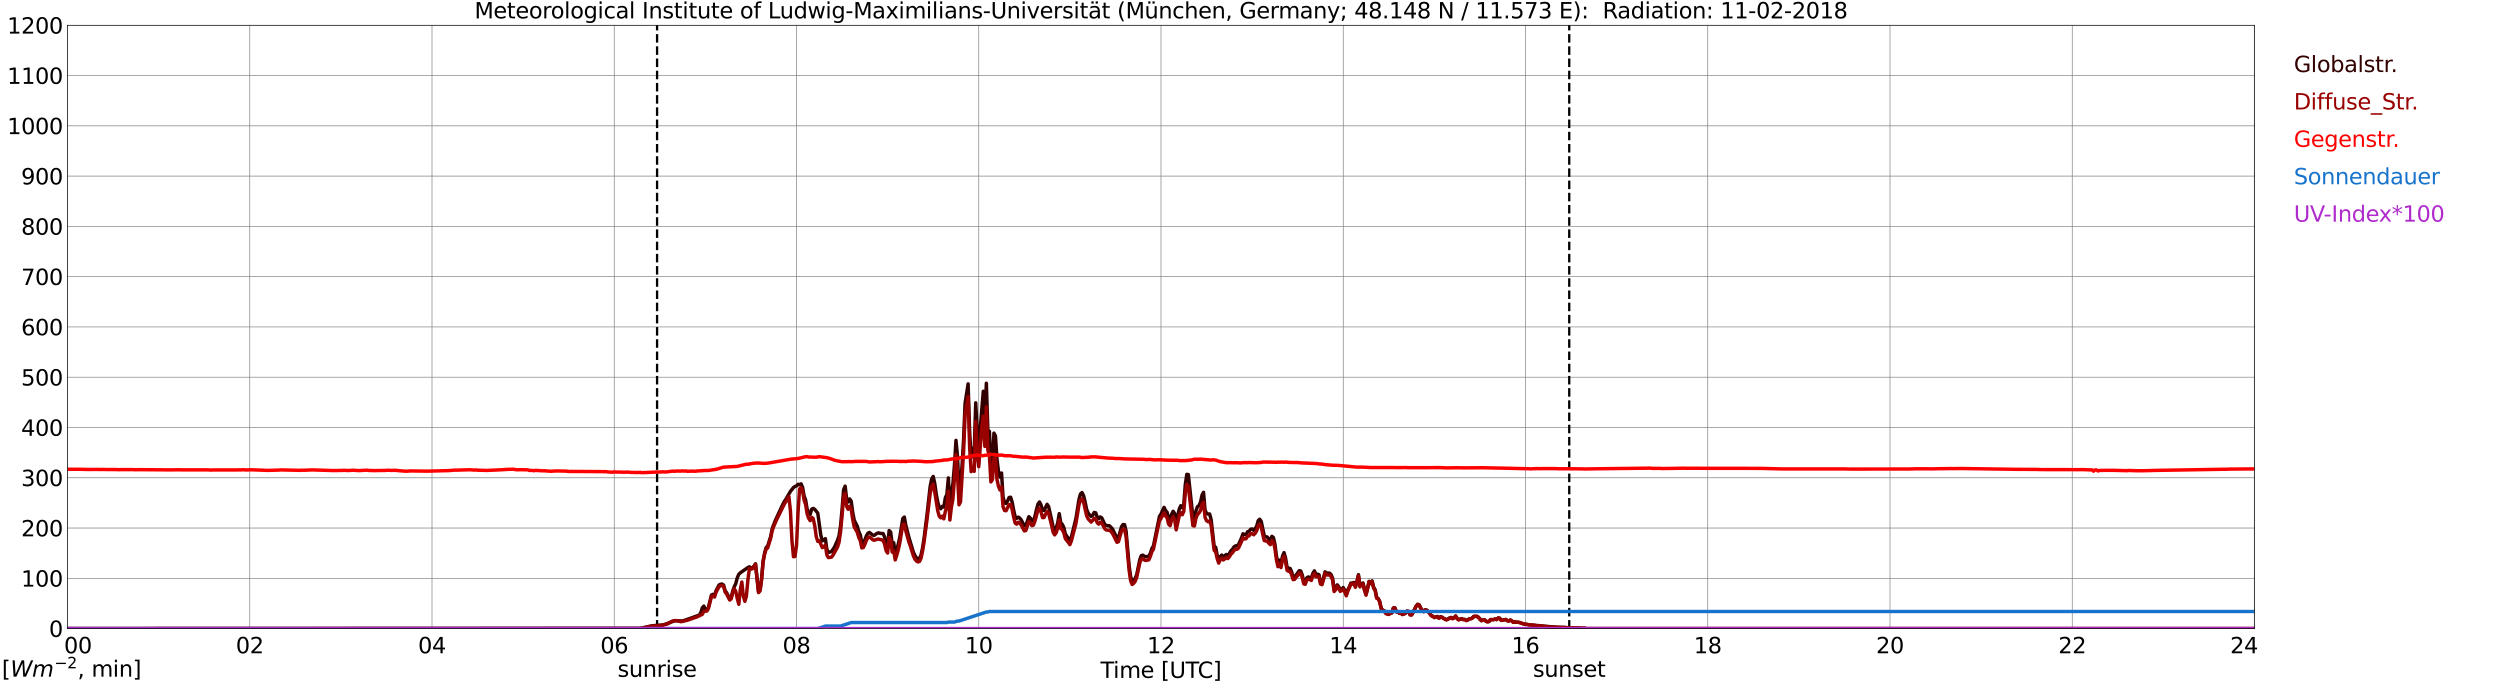 <?xml version="1.0" encoding="utf-8" standalone="no"?>
<!DOCTYPE svg PUBLIC "-//W3C//DTD SVG 1.1//EN"
  "http://www.w3.org/Graphics/SVG/1.1/DTD/svg11.dtd">
<svg xmlns:xlink="http://www.w3.org/1999/xlink" width="1085.4pt" height="296.64pt" viewBox="0 0 1085.4 296.64" xmlns="http://www.w3.org/2000/svg" version="1.1">
 <defs>
  <style type="text/css">*{stroke-linejoin: round; stroke-linecap: butt}</style>
 </defs>
 <g id="figure_1">
  <g id="patch_1">
   <path d="M 0 296.64 
L 1085.4 296.64 
L 1085.4 0 
L 0 0 
z
" style="fill: #ffffff"/>
  </g>
  <g id="axes_1">
   <g id="patch_2">
    <path d="M 29.306 272.909 
L 978.814 272.909 
L 978.814 10.976 
L 29.306 10.976 
z
" style="fill: #ffffff"/>
   </g>
   <g id="patch_3">
    <path d="M 978.814 272.909 
L 978.814 272.909 
L 978.814 10.976 
L 978.814 10.976 
z
" clip-path="url(#p3c64da3773)" style="fill: #d3d3d3; opacity: 0.25; stroke: #d3d3d3; stroke-linejoin: miter"/>
   </g>
   <g id="matplotlib.axis_1">
    <g id="xtick_1">
     <g id="line2d_1">
      <path d="M 29.306 272.909 
L 29.306 10.976 
" clip-path="url(#p3c64da3773)" style="fill: none; stroke: #808080; stroke-width: 0.3; stroke-linecap: square"/>
     </g>
     <g id="line2d_2"/>
     <g id="text_1">
      <!--    00 -->
      <g transform="translate(18.733 283.627) scale(0.095 -0.095)">
       <defs>
        <path id="DejaVuSans-20" transform="scale(0.016)"/>
        <path id="DejaVuSans-30" d="M 2034 4250 
Q 1547 4250 1301 3770 
Q 1056 3291 1056 2328 
Q 1056 1369 1301 889 
Q 1547 409 2034 409 
Q 2525 409 2770 889 
Q 3016 1369 3016 2328 
Q 3016 3291 2770 3770 
Q 2525 4250 2034 4250 
z
M 2034 4750 
Q 2819 4750 3233 4129 
Q 3647 3509 3647 2328 
Q 3647 1150 3233 529 
Q 2819 -91 2034 -91 
Q 1250 -91 836 529 
Q 422 1150 422 2328 
Q 422 3509 836 4129 
Q 1250 4750 2034 4750 
z
" transform="scale(0.016)"/>
       </defs>
       <use xlink:href="#DejaVuSans-20"/>
       <use xlink:href="#DejaVuSans-20" transform="translate(31.787 0)"/>
       <use xlink:href="#DejaVuSans-20" transform="translate(63.574 0)"/>
       <use xlink:href="#DejaVuSans-30" transform="translate(95.361 0)"/>
       <use xlink:href="#DejaVuSans-30" transform="translate(158.984 0)"/>
      </g>
     </g>
    </g>
    <g id="xtick_2">
     <g id="line2d_3">
      <path d="M 108.431 272.909 
L 108.431 10.976 
" clip-path="url(#p3c64da3773)" style="fill: none; stroke: #808080; stroke-width: 0.3; stroke-linecap: square"/>
     </g>
     <g id="line2d_4"/>
     <g id="text_2">
      <!-- 02 -->
      <g transform="translate(102.387 283.627) scale(0.095 -0.095)">
       <defs>
        <path id="DejaVuSans-32" d="M 1228 531 
L 3431 531 
L 3431 0 
L 469 0 
L 469 531 
Q 828 903 1448 1529 
Q 2069 2156 2228 2338 
Q 2531 2678 2651 2914 
Q 2772 3150 2772 3378 
Q 2772 3750 2511 3984 
Q 2250 4219 1831 4219 
Q 1534 4219 1204 4116 
Q 875 4013 500 3803 
L 500 4441 
Q 881 4594 1212 4672 
Q 1544 4750 1819 4750 
Q 2544 4750 2975 4387 
Q 3406 4025 3406 3419 
Q 3406 3131 3298 2873 
Q 3191 2616 2906 2266 
Q 2828 2175 2409 1742 
Q 1991 1309 1228 531 
z
" transform="scale(0.016)"/>
       </defs>
       <use xlink:href="#DejaVuSans-30"/>
       <use xlink:href="#DejaVuSans-32" transform="translate(63.623 0)"/>
      </g>
     </g>
    </g>
    <g id="xtick_3">
     <g id="line2d_5">
      <path d="M 187.557 272.909 
L 187.557 10.976 
" clip-path="url(#p3c64da3773)" style="fill: none; stroke: #808080; stroke-width: 0.3; stroke-linecap: square"/>
     </g>
     <g id="line2d_6"/>
     <g id="text_3">
      <!-- 04 -->
      <g transform="translate(181.513 283.627) scale(0.095 -0.095)">
       <defs>
        <path id="DejaVuSans-34" d="M 2419 4116 
L 825 1625 
L 2419 1625 
L 2419 4116 
z
M 2253 4666 
L 3047 4666 
L 3047 1625 
L 3713 1625 
L 3713 1100 
L 3047 1100 
L 3047 0 
L 2419 0 
L 2419 1100 
L 313 1100 
L 313 1709 
L 2253 4666 
z
" transform="scale(0.016)"/>
       </defs>
       <use xlink:href="#DejaVuSans-30"/>
       <use xlink:href="#DejaVuSans-34" transform="translate(63.623 0)"/>
      </g>
     </g>
    </g>
    <g id="xtick_4">
     <g id="line2d_7">
      <path d="M 266.683 272.909 
L 266.683 10.976 
" clip-path="url(#p3c64da3773)" style="fill: none; stroke: #808080; stroke-width: 0.3; stroke-linecap: square"/>
     </g>
     <g id="line2d_8"/>
     <g id="text_4">
      <!-- 06 -->
      <g transform="translate(260.638 283.627) scale(0.095 -0.095)">
       <defs>
        <path id="DejaVuSans-36" d="M 2113 2584 
Q 1688 2584 1439 2293 
Q 1191 2003 1191 1497 
Q 1191 994 1439 701 
Q 1688 409 2113 409 
Q 2538 409 2786 701 
Q 3034 994 3034 1497 
Q 3034 2003 2786 2293 
Q 2538 2584 2113 2584 
z
M 3366 4563 
L 3366 3988 
Q 3128 4100 2886 4159 
Q 2644 4219 2406 4219 
Q 1781 4219 1451 3797 
Q 1122 3375 1075 2522 
Q 1259 2794 1537 2939 
Q 1816 3084 2150 3084 
Q 2853 3084 3261 2657 
Q 3669 2231 3669 1497 
Q 3669 778 3244 343 
Q 2819 -91 2113 -91 
Q 1303 -91 875 529 
Q 447 1150 447 2328 
Q 447 3434 972 4092 
Q 1497 4750 2381 4750 
Q 2619 4750 2861 4703 
Q 3103 4656 3366 4563 
z
" transform="scale(0.016)"/>
       </defs>
       <use xlink:href="#DejaVuSans-30"/>
       <use xlink:href="#DejaVuSans-36" transform="translate(63.623 0)"/>
      </g>
     </g>
    </g>
    <g id="xtick_5">
     <g id="line2d_9">
      <path d="M 345.808 272.909 
L 345.808 10.976 
" clip-path="url(#p3c64da3773)" style="fill: none; stroke: #808080; stroke-width: 0.3; stroke-linecap: square"/>
     </g>
     <g id="line2d_10"/>
     <g id="text_5">
      <!-- 08 -->
      <g transform="translate(339.764 283.627) scale(0.095 -0.095)">
       <defs>
        <path id="DejaVuSans-38" d="M 2034 2216 
Q 1584 2216 1326 1975 
Q 1069 1734 1069 1313 
Q 1069 891 1326 650 
Q 1584 409 2034 409 
Q 2484 409 2743 651 
Q 3003 894 3003 1313 
Q 3003 1734 2745 1975 
Q 2488 2216 2034 2216 
z
M 1403 2484 
Q 997 2584 770 2862 
Q 544 3141 544 3541 
Q 544 4100 942 4425 
Q 1341 4750 2034 4750 
Q 2731 4750 3128 4425 
Q 3525 4100 3525 3541 
Q 3525 3141 3298 2862 
Q 3072 2584 2669 2484 
Q 3125 2378 3379 2068 
Q 3634 1759 3634 1313 
Q 3634 634 3220 271 
Q 2806 -91 2034 -91 
Q 1263 -91 848 271 
Q 434 634 434 1313 
Q 434 1759 690 2068 
Q 947 2378 1403 2484 
z
M 1172 3481 
Q 1172 3119 1398 2916 
Q 1625 2713 2034 2713 
Q 2441 2713 2670 2916 
Q 2900 3119 2900 3481 
Q 2900 3844 2670 4047 
Q 2441 4250 2034 4250 
Q 1625 4250 1398 4047 
Q 1172 3844 1172 3481 
z
" transform="scale(0.016)"/>
       </defs>
       <use xlink:href="#DejaVuSans-30"/>
       <use xlink:href="#DejaVuSans-38" transform="translate(63.623 0)"/>
      </g>
     </g>
    </g>
    <g id="xtick_6">
     <g id="line2d_11">
      <path d="M 424.934 272.909 
L 424.934 10.976 
" clip-path="url(#p3c64da3773)" style="fill: none; stroke: #808080; stroke-width: 0.3; stroke-linecap: square"/>
     </g>
     <g id="line2d_12"/>
     <g id="text_6">
      <!-- 10 -->
      <g transform="translate(418.89 283.627) scale(0.095 -0.095)">
       <defs>
        <path id="DejaVuSans-31" d="M 794 531 
L 1825 531 
L 1825 4091 
L 703 3866 
L 703 4441 
L 1819 4666 
L 2450 4666 
L 2450 531 
L 3481 531 
L 3481 0 
L 794 0 
L 794 531 
z
" transform="scale(0.016)"/>
       </defs>
       <use xlink:href="#DejaVuSans-31"/>
       <use xlink:href="#DejaVuSans-30" transform="translate(63.623 0)"/>
      </g>
     </g>
    </g>
    <g id="xtick_7">
     <g id="line2d_13">
      <path d="M 504.06 272.909 
L 504.06 10.976 
" clip-path="url(#p3c64da3773)" style="fill: none; stroke: #808080; stroke-width: 0.3; stroke-linecap: square"/>
     </g>
     <g id="line2d_14"/>
     <g id="text_7">
      <!-- 12 -->
      <g transform="translate(498.015 283.627) scale(0.095 -0.095)">
       <use xlink:href="#DejaVuSans-31"/>
       <use xlink:href="#DejaVuSans-32" transform="translate(63.623 0)"/>
      </g>
     </g>
    </g>
    <g id="xtick_8">
     <g id="line2d_15">
      <path d="M 583.185 272.909 
L 583.185 10.976 
" clip-path="url(#p3c64da3773)" style="fill: none; stroke: #808080; stroke-width: 0.3; stroke-linecap: square"/>
     </g>
     <g id="line2d_16"/>
     <g id="text_8">
      <!-- 14 -->
      <g transform="translate(577.141 283.627) scale(0.095 -0.095)">
       <use xlink:href="#DejaVuSans-31"/>
       <use xlink:href="#DejaVuSans-34" transform="translate(63.623 0)"/>
      </g>
     </g>
    </g>
    <g id="xtick_9">
     <g id="line2d_17">
      <path d="M 662.311 272.909 
L 662.311 10.976 
" clip-path="url(#p3c64da3773)" style="fill: none; stroke: #808080; stroke-width: 0.3; stroke-linecap: square"/>
     </g>
     <g id="line2d_18"/>
     <g id="text_9">
      <!-- 16 -->
      <g transform="translate(656.267 283.627) scale(0.095 -0.095)">
       <use xlink:href="#DejaVuSans-31"/>
       <use xlink:href="#DejaVuSans-36" transform="translate(63.623 0)"/>
      </g>
     </g>
    </g>
    <g id="xtick_10">
     <g id="line2d_19">
      <path d="M 741.437 272.909 
L 741.437 10.976 
" clip-path="url(#p3c64da3773)" style="fill: none; stroke: #808080; stroke-width: 0.3; stroke-linecap: square"/>
     </g>
     <g id="line2d_20"/>
     <g id="text_10">
      <!-- 18 -->
      <g transform="translate(735.392 283.627) scale(0.095 -0.095)">
       <use xlink:href="#DejaVuSans-31"/>
       <use xlink:href="#DejaVuSans-38" transform="translate(63.623 0)"/>
      </g>
     </g>
    </g>
    <g id="xtick_11">
     <g id="line2d_21">
      <path d="M 820.562 272.909 
L 820.562 10.976 
" clip-path="url(#p3c64da3773)" style="fill: none; stroke: #808080; stroke-width: 0.3; stroke-linecap: square"/>
     </g>
     <g id="line2d_22"/>
     <g id="text_11">
      <!-- 20 -->
      <g transform="translate(814.518 283.627) scale(0.095 -0.095)">
       <use xlink:href="#DejaVuSans-32"/>
       <use xlink:href="#DejaVuSans-30" transform="translate(63.623 0)"/>
      </g>
     </g>
    </g>
    <g id="xtick_12">
     <g id="line2d_23">
      <path d="M 899.688 272.909 
L 899.688 10.976 
" clip-path="url(#p3c64da3773)" style="fill: none; stroke: #808080; stroke-width: 0.3; stroke-linecap: square"/>
     </g>
     <g id="line2d_24"/>
     <g id="text_12">
      <!-- 22 -->
      <g transform="translate(893.644 283.627) scale(0.095 -0.095)">
       <use xlink:href="#DejaVuSans-32"/>
       <use xlink:href="#DejaVuSans-32" transform="translate(63.623 0)"/>
      </g>
     </g>
    </g>
    <g id="xtick_13">
     <g id="line2d_25">
      <path d="M 978.814 272.909 
L 978.814 10.976 
" clip-path="url(#p3c64da3773)" style="fill: none; stroke: #808080; stroke-width: 0.3; stroke-linecap: square"/>
     </g>
     <g id="line2d_26"/>
     <g id="text_13">
      <!-- 24    -->
      <g transform="translate(968.241 283.627) scale(0.095 -0.095)">
       <use xlink:href="#DejaVuSans-32"/>
       <use xlink:href="#DejaVuSans-34" transform="translate(63.623 0)"/>
       <use xlink:href="#DejaVuSans-20" transform="translate(127.246 0)"/>
       <use xlink:href="#DejaVuSans-20" transform="translate(159.033 0)"/>
       <use xlink:href="#DejaVuSans-20" transform="translate(190.82 0)"/>
      </g>
     </g>
    </g>
    <g id="text_14">
     <!-- Time [UTC] -->
     <g transform="translate(477.806 294.322) scale(0.095 -0.095)">
      <defs>
       <path id="DejaVuSans-54" d="M -19 4666 
L 3928 4666 
L 3928 4134 
L 2272 4134 
L 2272 0 
L 1638 0 
L 1638 4134 
L -19 4134 
L -19 4666 
z
" transform="scale(0.016)"/>
       <path id="DejaVuSans-69" d="M 603 3500 
L 1178 3500 
L 1178 0 
L 603 0 
L 603 3500 
z
M 603 4863 
L 1178 4863 
L 1178 4134 
L 603 4134 
L 603 4863 
z
" transform="scale(0.016)"/>
       <path id="DejaVuSans-6d" d="M 3328 2828 
Q 3544 3216 3844 3400 
Q 4144 3584 4550 3584 
Q 5097 3584 5394 3201 
Q 5691 2819 5691 2113 
L 5691 0 
L 5113 0 
L 5113 2094 
Q 5113 2597 4934 2840 
Q 4756 3084 4391 3084 
Q 3944 3084 3684 2787 
Q 3425 2491 3425 1978 
L 3425 0 
L 2847 0 
L 2847 2094 
Q 2847 2600 2669 2842 
Q 2491 3084 2119 3084 
Q 1678 3084 1418 2786 
Q 1159 2488 1159 1978 
L 1159 0 
L 581 0 
L 581 3500 
L 1159 3500 
L 1159 2956 
Q 1356 3278 1631 3431 
Q 1906 3584 2284 3584 
Q 2666 3584 2933 3390 
Q 3200 3197 3328 2828 
z
" transform="scale(0.016)"/>
       <path id="DejaVuSans-65" d="M 3597 1894 
L 3597 1613 
L 953 1613 
Q 991 1019 1311 708 
Q 1631 397 2203 397 
Q 2534 397 2845 478 
Q 3156 559 3463 722 
L 3463 178 
Q 3153 47 2828 -22 
Q 2503 -91 2169 -91 
Q 1331 -91 842 396 
Q 353 884 353 1716 
Q 353 2575 817 3079 
Q 1281 3584 2069 3584 
Q 2775 3584 3186 3129 
Q 3597 2675 3597 1894 
z
M 3022 2063 
Q 3016 2534 2758 2815 
Q 2500 3097 2075 3097 
Q 1594 3097 1305 2825 
Q 1016 2553 972 2059 
L 3022 2063 
z
" transform="scale(0.016)"/>
       <path id="DejaVuSans-5b" d="M 550 4863 
L 1875 4863 
L 1875 4416 
L 1125 4416 
L 1125 -397 
L 1875 -397 
L 1875 -844 
L 550 -844 
L 550 4863 
z
" transform="scale(0.016)"/>
       <path id="DejaVuSans-55" d="M 556 4666 
L 1191 4666 
L 1191 1831 
Q 1191 1081 1462 751 
Q 1734 422 2344 422 
Q 2950 422 3222 751 
Q 3494 1081 3494 1831 
L 3494 4666 
L 4128 4666 
L 4128 1753 
Q 4128 841 3676 375 
Q 3225 -91 2344 -91 
Q 1459 -91 1007 375 
Q 556 841 556 1753 
L 556 4666 
z
" transform="scale(0.016)"/>
       <path id="DejaVuSans-43" d="M 4122 4306 
L 4122 3641 
Q 3803 3938 3442 4084 
Q 3081 4231 2675 4231 
Q 1875 4231 1450 3742 
Q 1025 3253 1025 2328 
Q 1025 1406 1450 917 
Q 1875 428 2675 428 
Q 3081 428 3442 575 
Q 3803 722 4122 1019 
L 4122 359 
Q 3791 134 3420 21 
Q 3050 -91 2638 -91 
Q 1578 -91 968 557 
Q 359 1206 359 2328 
Q 359 3453 968 4101 
Q 1578 4750 2638 4750 
Q 3056 4750 3426 4639 
Q 3797 4528 4122 4306 
z
" transform="scale(0.016)"/>
       <path id="DejaVuSans-5d" d="M 1947 4863 
L 1947 -844 
L 622 -844 
L 622 -397 
L 1369 -397 
L 1369 4416 
L 622 4416 
L 622 4863 
L 1947 4863 
z
" transform="scale(0.016)"/>
      </defs>
      <use xlink:href="#DejaVuSans-54"/>
      <use xlink:href="#DejaVuSans-69" transform="translate(57.959 0)"/>
      <use xlink:href="#DejaVuSans-6d" transform="translate(85.742 0)"/>
      <use xlink:href="#DejaVuSans-65" transform="translate(183.154 0)"/>
      <use xlink:href="#DejaVuSans-20" transform="translate(244.678 0)"/>
      <use xlink:href="#DejaVuSans-5b" transform="translate(276.465 0)"/>
      <use xlink:href="#DejaVuSans-55" transform="translate(315.479 0)"/>
      <use xlink:href="#DejaVuSans-54" transform="translate(388.672 0)"/>
      <use xlink:href="#DejaVuSans-43" transform="translate(443.881 0)"/>
      <use xlink:href="#DejaVuSans-5d" transform="translate(513.705 0)"/>
     </g>
    </g>
   </g>
   <g id="matplotlib.axis_2">
    <g id="ytick_1">
     <g id="line2d_27">
      <path d="M 29.306 272.909 
L 978.814 272.909 
" clip-path="url(#p3c64da3773)" style="fill: none; stroke: #808080; stroke-width: 0.3; stroke-linecap: square"/>
     </g>
     <g id="line2d_28"/>
     <g id="text_15">
      <!-- 0 -->
      <g transform="translate(21.261 276.518) scale(0.095 -0.095)">
       <use xlink:href="#DejaVuSans-30"/>
      </g>
     </g>
    </g>
    <g id="ytick_2">
     <g id="line2d_29">
      <path d="M 29.306 251.081 
L 978.814 251.081 
" clip-path="url(#p3c64da3773)" style="fill: none; stroke: #808080; stroke-width: 0.3; stroke-linecap: square"/>
     </g>
     <g id="line2d_30"/>
     <g id="text_16">
      <!-- 100 -->
      <g transform="translate(9.173 254.69) scale(0.095 -0.095)">
       <use xlink:href="#DejaVuSans-31"/>
       <use xlink:href="#DejaVuSans-30" transform="translate(63.623 0)"/>
       <use xlink:href="#DejaVuSans-30" transform="translate(127.246 0)"/>
      </g>
     </g>
    </g>
    <g id="ytick_3">
     <g id="line2d_31">
      <path d="M 29.306 229.253 
L 978.814 229.253 
" clip-path="url(#p3c64da3773)" style="fill: none; stroke: #808080; stroke-width: 0.3; stroke-linecap: square"/>
     </g>
     <g id="line2d_32"/>
     <g id="text_17">
      <!-- 200 -->
      <g transform="translate(9.173 232.863) scale(0.095 -0.095)">
       <use xlink:href="#DejaVuSans-32"/>
       <use xlink:href="#DejaVuSans-30" transform="translate(63.623 0)"/>
       <use xlink:href="#DejaVuSans-30" transform="translate(127.246 0)"/>
      </g>
     </g>
    </g>
    <g id="ytick_4">
     <g id="line2d_33">
      <path d="M 29.306 207.426 
L 978.814 207.426 
" clip-path="url(#p3c64da3773)" style="fill: none; stroke: #808080; stroke-width: 0.3; stroke-linecap: square"/>
     </g>
     <g id="line2d_34"/>
     <g id="text_18">
      <!-- 300 -->
      <g transform="translate(9.173 211.035) scale(0.095 -0.095)">
       <defs>
        <path id="DejaVuSans-33" d="M 2597 2516 
Q 3050 2419 3304 2112 
Q 3559 1806 3559 1356 
Q 3559 666 3084 287 
Q 2609 -91 1734 -91 
Q 1441 -91 1130 -33 
Q 819 25 488 141 
L 488 750 
Q 750 597 1062 519 
Q 1375 441 1716 441 
Q 2309 441 2620 675 
Q 2931 909 2931 1356 
Q 2931 1769 2642 2001 
Q 2353 2234 1838 2234 
L 1294 2234 
L 1294 2753 
L 1863 2753 
Q 2328 2753 2575 2939 
Q 2822 3125 2822 3475 
Q 2822 3834 2567 4026 
Q 2313 4219 1838 4219 
Q 1578 4219 1281 4162 
Q 984 4106 628 3988 
L 628 4550 
Q 988 4650 1302 4700 
Q 1616 4750 1894 4750 
Q 2613 4750 3031 4423 
Q 3450 4097 3450 3541 
Q 3450 3153 3228 2886 
Q 3006 2619 2597 2516 
z
" transform="scale(0.016)"/>
       </defs>
       <use xlink:href="#DejaVuSans-33"/>
       <use xlink:href="#DejaVuSans-30" transform="translate(63.623 0)"/>
       <use xlink:href="#DejaVuSans-30" transform="translate(127.246 0)"/>
      </g>
     </g>
    </g>
    <g id="ytick_5">
     <g id="line2d_35">
      <path d="M 29.306 185.598 
L 978.814 185.598 
" clip-path="url(#p3c64da3773)" style="fill: none; stroke: #808080; stroke-width: 0.3; stroke-linecap: square"/>
     </g>
     <g id="line2d_36"/>
     <g id="text_19">
      <!-- 400 -->
      <g transform="translate(9.173 189.207) scale(0.095 -0.095)">
       <use xlink:href="#DejaVuSans-34"/>
       <use xlink:href="#DejaVuSans-30" transform="translate(63.623 0)"/>
       <use xlink:href="#DejaVuSans-30" transform="translate(127.246 0)"/>
      </g>
     </g>
    </g>
    <g id="ytick_6">
     <g id="line2d_37">
      <path d="M 29.306 163.77 
L 978.814 163.77 
" clip-path="url(#p3c64da3773)" style="fill: none; stroke: #808080; stroke-width: 0.3; stroke-linecap: square"/>
     </g>
     <g id="line2d_38"/>
     <g id="text_20">
      <!-- 500 -->
      <g transform="translate(9.173 167.379) scale(0.095 -0.095)">
       <defs>
        <path id="DejaVuSans-35" d="M 691 4666 
L 3169 4666 
L 3169 4134 
L 1269 4134 
L 1269 2991 
Q 1406 3038 1543 3061 
Q 1681 3084 1819 3084 
Q 2600 3084 3056 2656 
Q 3513 2228 3513 1497 
Q 3513 744 3044 326 
Q 2575 -91 1722 -91 
Q 1428 -91 1123 -41 
Q 819 9 494 109 
L 494 744 
Q 775 591 1075 516 
Q 1375 441 1709 441 
Q 2250 441 2565 725 
Q 2881 1009 2881 1497 
Q 2881 1984 2565 2268 
Q 2250 2553 1709 2553 
Q 1456 2553 1204 2497 
Q 953 2441 691 2322 
L 691 4666 
z
" transform="scale(0.016)"/>
       </defs>
       <use xlink:href="#DejaVuSans-35"/>
       <use xlink:href="#DejaVuSans-30" transform="translate(63.623 0)"/>
       <use xlink:href="#DejaVuSans-30" transform="translate(127.246 0)"/>
      </g>
     </g>
    </g>
    <g id="ytick_7">
     <g id="line2d_39">
      <path d="M 29.306 141.942 
L 978.814 141.942 
" clip-path="url(#p3c64da3773)" style="fill: none; stroke: #808080; stroke-width: 0.3; stroke-linecap: square"/>
     </g>
     <g id="line2d_40"/>
     <g id="text_21">
      <!-- 600 -->
      <g transform="translate(9.173 145.551) scale(0.095 -0.095)">
       <use xlink:href="#DejaVuSans-36"/>
       <use xlink:href="#DejaVuSans-30" transform="translate(63.623 0)"/>
       <use xlink:href="#DejaVuSans-30" transform="translate(127.246 0)"/>
      </g>
     </g>
    </g>
    <g id="ytick_8">
     <g id="line2d_41">
      <path d="M 29.306 120.114 
L 978.814 120.114 
" clip-path="url(#p3c64da3773)" style="fill: none; stroke: #808080; stroke-width: 0.3; stroke-linecap: square"/>
     </g>
     <g id="line2d_42"/>
     <g id="text_22">
      <!-- 700 -->
      <g transform="translate(9.173 123.724) scale(0.095 -0.095)">
       <defs>
        <path id="DejaVuSans-37" d="M 525 4666 
L 3525 4666 
L 3525 4397 
L 1831 0 
L 1172 0 
L 2766 4134 
L 525 4134 
L 525 4666 
z
" transform="scale(0.016)"/>
       </defs>
       <use xlink:href="#DejaVuSans-37"/>
       <use xlink:href="#DejaVuSans-30" transform="translate(63.623 0)"/>
       <use xlink:href="#DejaVuSans-30" transform="translate(127.246 0)"/>
      </g>
     </g>
    </g>
    <g id="ytick_9">
     <g id="line2d_43">
      <path d="M 29.306 98.287 
L 978.814 98.287 
" clip-path="url(#p3c64da3773)" style="fill: none; stroke: #808080; stroke-width: 0.3; stroke-linecap: square"/>
     </g>
     <g id="line2d_44"/>
     <g id="text_23">
      <!-- 800 -->
      <g transform="translate(9.173 101.896) scale(0.095 -0.095)">
       <use xlink:href="#DejaVuSans-38"/>
       <use xlink:href="#DejaVuSans-30" transform="translate(63.623 0)"/>
       <use xlink:href="#DejaVuSans-30" transform="translate(127.246 0)"/>
      </g>
     </g>
    </g>
    <g id="ytick_10">
     <g id="line2d_45">
      <path d="M 29.306 76.459 
L 978.814 76.459 
" clip-path="url(#p3c64da3773)" style="fill: none; stroke: #808080; stroke-width: 0.3; stroke-linecap: square"/>
     </g>
     <g id="line2d_46"/>
     <g id="text_24">
      <!-- 900 -->
      <g transform="translate(9.173 80.068) scale(0.095 -0.095)">
       <defs>
        <path id="DejaVuSans-39" d="M 703 97 
L 703 672 
Q 941 559 1184 500 
Q 1428 441 1663 441 
Q 2288 441 2617 861 
Q 2947 1281 2994 2138 
Q 2813 1869 2534 1725 
Q 2256 1581 1919 1581 
Q 1219 1581 811 2004 
Q 403 2428 403 3163 
Q 403 3881 828 4315 
Q 1253 4750 1959 4750 
Q 2769 4750 3195 4129 
Q 3622 3509 3622 2328 
Q 3622 1225 3098 567 
Q 2575 -91 1691 -91 
Q 1453 -91 1209 -44 
Q 966 3 703 97 
z
M 1959 2075 
Q 2384 2075 2632 2365 
Q 2881 2656 2881 3163 
Q 2881 3666 2632 3958 
Q 2384 4250 1959 4250 
Q 1534 4250 1286 3958 
Q 1038 3666 1038 3163 
Q 1038 2656 1286 2365 
Q 1534 2075 1959 2075 
z
" transform="scale(0.016)"/>
       </defs>
       <use xlink:href="#DejaVuSans-39"/>
       <use xlink:href="#DejaVuSans-30" transform="translate(63.623 0)"/>
       <use xlink:href="#DejaVuSans-30" transform="translate(127.246 0)"/>
      </g>
     </g>
    </g>
    <g id="ytick_11">
     <g id="line2d_47">
      <path d="M 29.306 54.631 
L 978.814 54.631 
" clip-path="url(#p3c64da3773)" style="fill: none; stroke: #808080; stroke-width: 0.3; stroke-linecap: square"/>
     </g>
     <g id="line2d_48"/>
     <g id="text_25">
      <!-- 1000 -->
      <g transform="translate(3.128 58.24) scale(0.095 -0.095)">
       <use xlink:href="#DejaVuSans-31"/>
       <use xlink:href="#DejaVuSans-30" transform="translate(63.623 0)"/>
       <use xlink:href="#DejaVuSans-30" transform="translate(127.246 0)"/>
       <use xlink:href="#DejaVuSans-30" transform="translate(190.869 0)"/>
      </g>
     </g>
    </g>
    <g id="ytick_12">
     <g id="line2d_49">
      <path d="M 29.306 32.803 
L 978.814 32.803 
" clip-path="url(#p3c64da3773)" style="fill: none; stroke: #808080; stroke-width: 0.3; stroke-linecap: square"/>
     </g>
     <g id="line2d_50"/>
     <g id="text_26">
      <!-- 1100 -->
      <g transform="translate(3.128 36.413) scale(0.095 -0.095)">
       <use xlink:href="#DejaVuSans-31"/>
       <use xlink:href="#DejaVuSans-31" transform="translate(63.623 0)"/>
       <use xlink:href="#DejaVuSans-30" transform="translate(127.246 0)"/>
       <use xlink:href="#DejaVuSans-30" transform="translate(190.869 0)"/>
      </g>
     </g>
    </g>
    <g id="ytick_13">
     <g id="line2d_51">
      <path d="M 29.306 10.976 
L 978.814 10.976 
" clip-path="url(#p3c64da3773)" style="fill: none; stroke: #808080; stroke-width: 0.3; stroke-linecap: square"/>
     </g>
     <g id="line2d_52"/>
     <g id="text_27">
      <!-- 1200 -->
      <g transform="translate(3.128 14.585) scale(0.095 -0.095)">
       <use xlink:href="#DejaVuSans-31"/>
       <use xlink:href="#DejaVuSans-32" transform="translate(63.623 0)"/>
       <use xlink:href="#DejaVuSans-30" transform="translate(127.246 0)"/>
       <use xlink:href="#DejaVuSans-30" transform="translate(190.869 0)"/>
      </g>
     </g>
    </g>
   </g>
   <g id="line2d_53">
    <path d="M 285.277 272.909 
L 285.277 10.976 
" clip-path="url(#p3c64da3773)" style="fill: none; stroke-dasharray: 3.7,1.6; stroke-dashoffset: 0; stroke: #000000"/>
   </g>
   <g id="line2d_54">
    <path d="M 681.301 272.909 
L 681.301 10.976 
" clip-path="url(#p3c64da3773)" style="fill: none; stroke-dasharray: 3.7,1.6; stroke-dashoffset: 0; stroke: #000000"/>
   </g>
   <g id="line2d_55">
    <path d="M 29.306 272.909 
L 277.892 272.824 
L 283.167 271.686 
L 287.783 271.315 
L 289.102 270.964 
L 291.08 270.178 
L 292.399 269.683 
L 293.058 269.495 
L 296.355 269.6 
L 299.652 268.462 
L 303.608 267.035 
L 304.267 265.983 
L 304.927 263.874 
L 305.586 263.15 
L 306.246 264.68 
L 306.905 264.804 
L 307.564 263.728 
L 308.883 258.354 
L 309.543 258.044 
L 310.202 258.705 
L 310.861 256.514 
L 312.18 253.973 
L 312.839 253.663 
L 313.499 253.58 
L 314.158 254.034 
L 314.818 256.494 
L 315.477 257.363 
L 316.796 259.967 
L 317.455 259.43 
L 318.114 256.66 
L 318.774 254.757 
L 319.433 253.414 
L 320.093 250.852 
L 320.752 249.341 
L 321.411 248.68 
L 324.708 246.386 
L 325.368 246.076 
L 326.027 246.635 
L 326.686 246.51 
L 327.346 245.807 
L 328.005 244.775 
L 329.324 256.865 
L 329.983 256.184 
L 330.643 251.328 
L 331.302 243.616 
L 331.961 240.102 
L 332.621 237.725 
L 333.28 237.168 
L 334.599 232.89 
L 335.258 229.5 
L 336.577 226.047 
L 339.874 218.957 
L 340.533 217.695 
L 341.193 216.766 
L 343.171 213.334 
L 344.49 211.682 
L 345.149 211.206 
L 345.808 210.979 
L 346.468 210.276 
L 347.127 210.42 
L 347.787 210.069 
L 348.446 211.577 
L 349.105 215.34 
L 349.765 217.117 
L 350.424 221.002 
L 351.083 222.637 
L 351.743 223.299 
L 352.402 221.066 
L 353.062 220.734 
L 353.721 221.127 
L 355.04 222.76 
L 356.359 232.351 
L 357.018 234.832 
L 357.677 234.481 
L 358.337 233.861 
L 358.996 238.532 
L 359.655 239.855 
L 360.974 239.482 
L 362.293 237.539 
L 363.612 234.584 
L 364.271 232.641 
L 364.93 228.258 
L 365.59 221.21 
L 366.249 212.695 
L 366.909 211.062 
L 367.568 216.395 
L 368.227 217.922 
L 368.887 216.622 
L 369.546 217.573 
L 370.206 222.367 
L 370.865 225.839 
L 372.184 228.424 
L 372.843 230.759 
L 373.502 232.187 
L 374.162 235.699 
L 374.821 235.679 
L 375.481 234.376 
L 376.14 232.702 
L 376.799 231.526 
L 377.459 231.174 
L 378.777 232.207 
L 379.437 232.497 
L 380.756 231.565 
L 381.415 231.338 
L 382.074 231.565 
L 383.393 231.648 
L 384.053 233.136 
L 384.712 235.928 
L 385.371 237.063 
L 386.031 230.347 
L 386.69 231.008 
L 387.349 236.175 
L 388.009 235.618 
L 388.668 240.124 
L 389.328 238.51 
L 389.987 236.28 
L 390.646 233.302 
L 391.965 225.095 
L 392.624 224.497 
L 393.284 228.114 
L 394.603 233.302 
L 396.581 239.833 
L 397.24 241.219 
L 397.899 242.232 
L 398.559 242.603 
L 399.218 242.439 
L 399.878 240.929 
L 400.537 237.912 
L 401.196 233.715 
L 402.515 223.091 
L 403.834 211.226 
L 404.493 207.96 
L 405.153 206.865 
L 405.812 209.8 
L 406.471 214.472 
L 407.131 218.005 
L 407.79 220.363 
L 408.45 220.858 
L 409.109 219.826 
L 409.768 220.136 
L 410.428 216.126 
L 411.087 214.679 
L 411.746 207.484 
L 412.406 220.404 
L 413.065 213.749 
L 413.725 209.903 
L 414.384 202.049 
L 415.043 191.197 
L 415.703 198.018 
L 416.362 212.695 
L 417.022 211.04 
L 417.681 202.174 
L 418.34 190.97 
L 419 175.075 
L 420.318 166.662 
L 420.978 187.519 
L 421.637 198.638 
L 422.297 194.669 
L 422.956 196.798 
L 423.615 174.889 
L 424.275 187.455 
L 424.934 193.947 
L 426.912 169.864 
L 427.572 184.356 
L 428.231 166.394 
L 428.89 186.752 
L 429.55 187.289 
L 430.209 201.532 
L 430.869 201.388 
L 431.528 188.056 
L 432.187 189.254 
L 432.847 199.404 
L 433.506 204.653 
L 434.165 207.133 
L 434.825 205.376 
L 435.484 215.733 
L 436.144 218.296 
L 436.803 218.586 
L 437.462 217.449 
L 438.122 215.98 
L 438.781 215.877 
L 439.44 218.005 
L 440.1 221.561 
L 440.759 224.373 
L 441.419 225.034 
L 442.078 224.517 
L 442.737 224.951 
L 443.397 225.778 
L 444.716 228.28 
L 445.375 228.238 
L 446.694 224.331 
L 447.353 224.993 
L 448.012 226.274 
L 448.672 226.047 
L 449.331 224.165 
L 449.991 221.232 
L 450.65 218.855 
L 451.309 217.944 
L 451.969 219.206 
L 452.628 221.583 
L 453.287 221.624 
L 454.606 218.957 
L 455.266 219.928 
L 456.584 225.759 
L 457.244 228.961 
L 457.903 230.242 
L 458.563 229.127 
L 459.222 226.998 
L 459.881 223.008 
L 460.541 226.998 
L 461.2 227.638 
L 461.859 229.024 
L 462.519 231.814 
L 464.497 234.728 
L 465.156 233.136 
L 467.134 225.075 
L 468.453 216.807 
L 469.113 214.43 
L 469.772 213.852 
L 470.431 215.155 
L 471.091 217.861 
L 471.75 221.066 
L 472.409 222.718 
L 473.069 223.567 
L 473.728 224.207 
L 474.388 223.711 
L 475.047 222.471 
L 475.706 222.637 
L 476.366 224.475 
L 477.025 225.2 
L 477.685 224.434 
L 478.344 224.827 
L 479.663 227.679 
L 480.322 228.094 
L 480.981 228.28 
L 481.641 228.258 
L 482.96 229.561 
L 484.938 233.654 
L 485.597 233.427 
L 486.916 228.692 
L 487.575 227.762 
L 488.235 227.784 
L 488.894 230.574 
L 490.213 245.519 
L 490.872 250.376 
L 491.532 252.236 
L 492.191 251.948 
L 492.85 251.099 
L 493.51 249.529 
L 494.828 243.059 
L 495.488 241.261 
L 496.147 241.034 
L 496.807 241.466 
L 497.466 241.715 
L 498.125 241.632 
L 498.785 241.427 
L 499.444 240.185 
L 500.103 238.139 
L 500.763 237.085 
L 503.4 224.165 
L 504.06 223.174 
L 505.379 220.28 
L 506.038 221.603 
L 506.697 222.367 
L 507.357 225.056 
L 508.016 225.717 
L 508.675 223.257 
L 509.335 221.976 
L 509.994 222.989 
L 510.654 227.101 
L 511.972 221.024 
L 512.632 219.557 
L 513.291 220.465 
L 513.95 219.06 
L 514.61 210.337 
L 515.269 205.935 
L 515.929 206.059 
L 517.907 224.517 
L 518.566 225.056 
L 519.226 221.81 
L 519.885 219.99 
L 520.544 219.536 
L 521.204 218.027 
L 521.863 214.967 
L 522.522 213.749 
L 523.182 221.5 
L 523.841 222.864 
L 524.501 223.194 
L 525.16 223.152 
L 525.819 225.529 
L 527.138 237.168 
L 527.797 237.622 
L 528.457 241.034 
L 529.116 243.038 
L 529.776 241.673 
L 530.435 240.97 
L 531.094 241.859 
L 531.754 241.219 
L 532.413 240.743 
L 533.073 241.156 
L 533.732 240.331 
L 534.391 239.152 
L 535.051 238.574 
L 535.71 237.456 
L 536.369 237.022 
L 537.029 236.9 
L 537.688 236.485 
L 539.007 233.551 
L 539.666 231.731 
L 540.326 232.063 
L 540.985 232.165 
L 541.644 230.864 
L 542.304 230.698 
L 542.963 229.788 
L 543.623 229.644 
L 544.282 230.242 
L 544.941 229.478 
L 545.601 228.465 
L 546.26 226.047 
L 546.919 225.427 
L 547.579 226.398 
L 548.898 232.661 
L 549.557 233.034 
L 550.216 233.158 
L 550.876 234.066 
L 551.535 234.686 
L 552.195 232.848 
L 552.854 233.363 
L 553.513 236.216 
L 554.173 241.385 
L 554.832 244.67 
L 555.491 243.182 
L 556.151 244.961 
L 556.81 241.488 
L 557.47 239.938 
L 558.129 242.232 
L 558.788 246.242 
L 559.448 246.718 
L 560.107 246.779 
L 560.766 248.267 
L 561.426 250.562 
L 562.085 250.52 
L 564.063 247.772 
L 564.723 247.916 
L 565.382 249.612 
L 566.042 252.504 
L 566.701 252.856 
L 567.36 250.893 
L 568.02 250.479 
L 569.338 250.976 
L 569.998 248.929 
L 570.657 247.855 
L 571.317 249.424 
L 571.976 249.261 
L 572.635 249.507 
L 573.295 252.587 
L 573.954 253.229 
L 574.613 250.996 
L 575.273 248.267 
L 575.932 248.785 
L 577.251 248.846 
L 577.91 249.507 
L 578.57 251.016 
L 579.229 256.06 
L 579.889 255.523 
L 580.548 253.932 
L 581.207 254.696 
L 581.867 256.018 
L 582.526 255.811 
L 583.185 255.089 
L 583.845 256.328 
L 584.504 258.188 
L 585.164 255.999 
L 585.823 254.84 
L 586.482 253.146 
L 587.142 253.124 
L 587.801 252.897 
L 588.46 254.53 
L 589.12 252.504 
L 589.779 249.507 
L 590.439 254.325 
L 591.098 253.517 
L 591.757 253.104 
L 592.417 255.833 
L 593.076 257.942 
L 593.736 255.606 
L 594.395 252.38 
L 595.054 253.187 
L 595.714 252.194 
L 596.373 254.923 
L 597.032 256.018 
L 597.692 259.367 
L 598.351 259.884 
L 599.011 261.041 
L 599.67 264.121 
L 600.329 264.907 
L 600.989 265.134 
L 601.648 266.21 
L 602.307 266.52 
L 602.967 266.622 
L 603.626 266.188 
L 604.286 266.064 
L 604.945 264.018 
L 605.604 263.874 
L 606.264 265.548 
L 606.923 265.671 
L 607.582 266.21 
L 608.242 266.251 
L 608.901 266.766 
L 609.561 266.561 
L 610.22 266.23 
L 610.879 265.341 
L 611.539 265.402 
L 612.198 266.849 
L 612.858 266.932 
L 613.517 265.858 
L 614.836 263.15 
L 615.495 262.322 
L 616.154 262.613 
L 616.814 263.955 
L 617.473 264.907 
L 618.133 265.485 
L 618.792 264.741 
L 619.451 264.907 
L 620.111 265.466 
L 621.429 267.242 
L 622.089 267.552 
L 622.748 268.07 
L 624.067 267.635 
L 624.726 268.318 
L 625.386 267.76 
L 626.045 267.904 
L 626.705 268.421 
L 628.023 269.041 
L 628.683 268.711 
L 629.342 268.255 
L 630.001 268.048 
L 630.661 268.504 
L 631.32 268.131 
L 631.98 267.408 
L 632.639 268.482 
L 633.298 268.98 
L 634.617 268.587 
L 635.276 268.917 
L 635.936 268.897 
L 636.595 269.309 
L 637.255 269.124 
L 637.914 268.607 
L 638.573 268.607 
L 639.233 268.297 
L 639.892 267.594 
L 641.211 267.574 
L 641.87 267.945 
L 643.189 269.434 
L 643.848 269.144 
L 644.508 269.082 
L 645.167 269.6 
L 645.827 269.951 
L 646.486 269.846 
L 647.145 269.021 
L 648.464 268.98 
L 649.123 268.689 
L 649.783 268.958 
L 650.442 268.297 
L 651.102 268.36 
L 651.761 269.29 
L 652.42 269.226 
L 653.739 268.938 
L 654.399 269.475 
L 655.058 269.6 
L 655.717 269.165 
L 656.377 269.558 
L 657.036 270.178 
L 657.695 270.034 
L 659.674 270.239 
L 661.652 270.942 
L 662.311 271.108 
L 662.97 271.067 
L 663.63 271.252 
L 676.158 272.348 
L 678.796 272.411 
L 679.455 272.411 
L 680.114 272.533 
L 681.433 272.638 
L 684.071 272.658 
L 686.049 272.638 
L 686.708 272.763 
L 688.027 272.699 
L 688.686 272.909 
L 978.154 272.909 
L 978.154 272.909 
" clip-path="url(#p3c64da3773)" style="fill: none; stroke: #330000; stroke-width: 1.5; stroke-linecap: square"/>
   </g>
   <g id="line2d_56">
    <path d="M 29.306 272.909 
L 277.892 272.811 
L 279.211 272.643 
L 282.508 271.887 
L 284.486 271.719 
L 287.124 271.551 
L 289.761 270.879 
L 291.739 269.746 
L 293.058 269.41 
L 294.377 269.578 
L 295.696 269.914 
L 297.014 269.619 
L 297.674 269.41 
L 298.333 269.327 
L 301.63 268.15 
L 302.289 267.982 
L 304.927 266.723 
L 305.586 265.422 
L 306.246 265.297 
L 306.905 265.297 
L 307.564 264.206 
L 308.883 258.959 
L 309.543 258.705 
L 310.202 259.21 
L 310.861 257.154 
L 312.18 254.718 
L 312.839 254.34 
L 313.499 254.172 
L 314.158 254.552 
L 314.818 257.068 
L 315.477 257.909 
L 316.796 260.511 
L 317.455 260.009 
L 318.114 257.28 
L 318.774 255.558 
L 319.433 256.734 
L 320.093 259.841 
L 320.752 262.357 
L 321.411 255.936 
L 322.071 252.703 
L 322.73 258.874 
L 323.39 261.056 
L 324.049 258.917 
L 324.708 251.738 
L 325.368 246.785 
L 326.027 247.078 
L 326.686 246.912 
L 328.005 245.063 
L 329.324 257.28 
L 329.983 256.566 
L 330.643 251.697 
L 331.302 244.057 
L 331.961 240.615 
L 332.621 238.39 
L 333.28 237.928 
L 334.599 233.647 
L 335.258 230.415 
L 335.918 228.524 
L 337.236 225.503 
L 340.533 218.828 
L 341.852 216.731 
L 342.512 215.554 
L 343.171 221.766 
L 343.83 234.695 
L 344.49 241.706 
L 345.149 241.579 
L 345.808 236.878 
L 346.468 222.607 
L 347.127 212.28 
L 347.787 211.651 
L 348.446 213.288 
L 349.105 217.108 
L 349.765 219.038 
L 350.424 223.067 
L 351.083 224.999 
L 351.743 226.049 
L 352.402 224.58 
L 353.062 225.167 
L 353.721 228.232 
L 354.38 232.975 
L 355.04 235.031 
L 355.699 234.739 
L 357.018 237.76 
L 357.677 237.299 
L 358.337 236.668 
L 358.996 240.992 
L 359.655 242.084 
L 360.974 241.916 
L 361.634 241.075 
L 363.612 237.55 
L 364.271 235.494 
L 364.93 230.919 
L 365.59 223.949 
L 366.249 215.764 
L 366.909 214.212 
L 367.568 219.793 
L 368.227 221.096 
L 368.887 219.793 
L 369.546 221.011 
L 370.206 225.503 
L 370.865 228.777 
L 372.184 231.087 
L 372.843 233.353 
L 373.502 234.739 
L 374.162 237.886 
L 374.821 237.718 
L 375.481 236.332 
L 376.14 234.653 
L 376.799 233.435 
L 377.459 233.143 
L 378.118 233.604 
L 378.777 234.234 
L 379.437 234.571 
L 380.756 234.149 
L 381.415 234.025 
L 383.393 234.571 
L 384.053 236.249 
L 384.712 239.06 
L 385.371 240.11 
L 386.031 233.435 
L 386.69 234.402 
L 387.349 239.691 
L 388.009 239.187 
L 388.668 243.092 
L 389.328 241.119 
L 389.987 238.727 
L 390.646 235.786 
L 391.965 227.769 
L 392.624 227.559 
L 393.284 230.583 
L 394.603 235.326 
L 395.262 237.172 
L 396.581 241.411 
L 397.24 242.797 
L 397.899 243.594 
L 398.559 243.972 
L 399.218 243.721 
L 399.878 242.335 
L 400.537 239.314 
L 401.196 235.241 
L 402.515 225.209 
L 403.834 214.295 
L 404.493 211.062 
L 405.153 210.307 
L 405.812 213.539 
L 407.131 221.766 
L 407.79 224.159 
L 408.45 224.831 
L 409.109 224.076 
L 409.768 225.25 
L 410.428 221.976 
L 411.087 220.005 
L 411.746 213.245 
L 412.406 225.754 
L 413.065 220.129 
L 413.725 216.604 
L 414.384 207.832 
L 415.043 197.337 
L 415.703 205.9 
L 416.362 219.164 
L 417.022 217.822 
L 418.34 196.245 
L 419 180.211 
L 420.318 172.152 
L 420.978 194.357 
L 421.637 204.767 
L 422.297 202.962 
L 422.956 204.64 
L 423.615 182.981 
L 424.275 196.918 
L 424.934 202.626 
L 426.253 185.5 
L 426.912 180.715 
L 427.572 193.812 
L 428.231 176.683 
L 428.89 195.532 
L 429.55 197.756 
L 430.209 209.215 
L 430.869 208.209 
L 431.528 198.932 
L 432.187 198.555 
L 432.847 208.168 
L 433.506 211.147 
L 434.165 212.743 
L 434.825 211.357 
L 435.484 220.005 
L 436.144 221.642 
L 436.803 221.725 
L 438.122 219.038 
L 438.781 219.038 
L 439.44 221.221 
L 440.1 224.538 
L 440.759 227.14 
L 441.419 227.559 
L 442.078 226.721 
L 442.737 227.099 
L 443.397 228.022 
L 444.716 230.497 
L 445.375 230.329 
L 446.694 226.385 
L 447.353 227.055 
L 448.012 228.232 
L 448.672 227.979 
L 449.331 226.259 
L 450.65 221.347 
L 451.309 220.719 
L 451.969 222.312 
L 452.628 224.748 
L 453.287 224.663 
L 453.947 223.194 
L 454.606 222.061 
L 455.266 222.816 
L 456.584 228.19 
L 457.244 231.128 
L 457.903 232.22 
L 458.563 231.253 
L 459.222 229.197 
L 459.881 225.754 
L 460.541 229.491 
L 461.2 229.952 
L 461.859 231.296 
L 462.519 233.857 
L 463.838 235.494 
L 464.497 236.459 
L 465.156 234.822 
L 467.134 227.223 
L 468.453 219.164 
L 469.113 217.023 
L 469.772 216.604 
L 470.431 217.946 
L 471.75 223.866 
L 472.409 225.25 
L 473.728 226.678 
L 474.388 225.964 
L 475.047 225.041 
L 475.706 225.294 
L 476.366 226.931 
L 477.025 227.559 
L 477.685 226.721 
L 478.344 227.055 
L 479.663 229.574 
L 480.322 230.12 
L 481.641 230.246 
L 482.3 230.707 
L 482.96 231.506 
L 484.938 235.452 
L 485.597 235.158 
L 486.916 230.497 
L 487.575 229.784 
L 488.235 229.869 
L 488.894 232.975 
L 490.213 247.541 
L 490.872 252.157 
L 491.532 253.753 
L 492.191 253.249 
L 492.85 252.369 
L 493.51 250.688 
L 494.828 244.476 
L 495.488 242.797 
L 496.147 242.629 
L 496.807 243.092 
L 497.466 243.343 
L 498.785 243.048 
L 499.444 241.579 
L 500.103 239.523 
L 500.763 238.473 
L 502.741 229.028 
L 503.4 226.007 
L 504.06 225.084 
L 505.379 222.69 
L 506.038 223.993 
L 506.697 224.79 
L 507.357 227.559 
L 508.016 228.232 
L 508.675 225.63 
L 509.335 224.453 
L 509.994 225.713 
L 510.654 230.037 
L 511.972 223.993 
L 512.632 222.48 
L 513.291 223.489 
L 513.95 222.061 
L 514.61 213.959 
L 515.269 210.35 
L 515.929 211.274 
L 517.907 228.232 
L 518.566 228.358 
L 519.226 225.041 
L 519.885 223.403 
L 520.544 222.733 
L 521.204 221.683 
L 521.863 218.955 
L 522.522 218.073 
L 523.182 224.58 
L 523.841 226.09 
L 524.501 226.51 
L 525.16 226.132 
L 525.819 228.022 
L 527.138 238.936 
L 527.797 239.606 
L 528.457 242.546 
L 529.116 244.476 
L 529.776 243.007 
L 530.435 242.378 
L 531.094 243.134 
L 532.413 242.125 
L 533.073 242.503 
L 533.732 241.747 
L 534.391 240.656 
L 535.051 240.027 
L 535.71 239.06 
L 536.369 238.515 
L 537.029 238.515 
L 537.688 237.969 
L 539.007 235.158 
L 539.666 233.479 
L 540.326 233.981 
L 540.985 233.898 
L 541.644 232.765 
L 542.304 232.639 
L 542.963 231.674 
L 543.623 231.674 
L 544.282 232.178 
L 544.941 231.547 
L 545.601 230.456 
L 546.26 228.232 
L 546.919 227.645 
L 547.579 228.777 
L 548.238 232.052 
L 548.898 234.695 
L 550.216 235.031 
L 550.876 235.871 
L 551.535 236.459 
L 552.195 234.739 
L 552.854 235.284 
L 553.513 238.054 
L 554.173 243.048 
L 554.832 246.03 
L 555.491 244.603 
L 556.151 246.408 
L 556.81 242.88 
L 557.47 241.538 
L 558.129 243.93 
L 558.788 247.624 
L 559.448 248.045 
L 560.107 248.045 
L 560.766 249.555 
L 561.426 251.655 
L 562.085 251.529 
L 562.745 250.564 
L 563.404 249.891 
L 564.063 248.842 
L 564.723 248.968 
L 565.382 250.732 
L 566.042 253.502 
L 566.701 253.67 
L 567.36 251.738 
L 568.02 251.487 
L 568.679 251.655 
L 569.338 251.989 
L 569.998 249.933 
L 570.657 248.968 
L 571.317 250.437 
L 571.976 250.311 
L 572.635 250.396 
L 573.295 253.543 
L 573.954 253.838 
L 574.613 251.655 
L 575.273 248.8 
L 575.932 249.64 
L 577.251 249.64 
L 577.91 250.311 
L 578.57 251.865 
L 579.229 256.817 
L 579.889 256.062 
L 580.548 254.508 
L 581.207 255.348 
L 581.867 256.734 
L 582.526 256.398 
L 583.185 255.809 
L 583.845 256.985 
L 584.504 258.664 
L 585.164 256.608 
L 585.823 255.263 
L 586.482 253.543 
L 587.142 253.67 
L 587.801 253.334 
L 588.46 254.971 
L 589.12 252.703 
L 589.779 249.974 
L 590.439 254.803 
L 591.098 253.753 
L 591.757 253.502 
L 592.417 256.355 
L 593.076 258.413 
L 594.395 252.578 
L 595.054 253.46 
L 595.714 252.535 
L 596.373 255.431 
L 597.032 256.355 
L 597.692 259.755 
L 598.351 260.009 
L 599.011 261.392 
L 599.67 264.416 
L 600.329 265.003 
L 600.989 265.297 
L 601.648 266.345 
L 602.307 266.64 
L 602.967 266.766 
L 603.626 266.345 
L 604.286 266.094 
L 604.945 263.953 
L 605.604 264.079 
L 606.264 265.631 
L 606.923 265.717 
L 607.582 266.304 
L 608.242 266.304 
L 608.901 266.808 
L 610.22 266.221 
L 610.879 265.339 
L 611.539 265.466 
L 612.198 266.976 
L 612.858 266.976 
L 613.517 265.885 
L 614.836 263.156 
L 615.495 262.484 
L 616.154 262.693 
L 616.814 264.121 
L 617.473 265.003 
L 618.133 265.59 
L 618.792 264.793 
L 619.451 265.003 
L 620.111 265.675 
L 621.429 267.354 
L 622.089 267.648 
L 622.748 268.109 
L 623.408 267.899 
L 624.067 267.814 
L 624.726 268.445 
L 625.386 267.982 
L 626.045 268.026 
L 627.364 268.906 
L 628.023 269.117 
L 630.001 268.194 
L 630.661 268.655 
L 631.32 268.235 
L 631.98 267.563 
L 632.639 268.655 
L 633.298 269.159 
L 633.958 268.864 
L 634.617 268.74 
L 635.276 269.032 
L 635.936 268.991 
L 636.595 269.451 
L 637.255 269.2 
L 637.914 268.696 
L 638.573 268.655 
L 639.233 268.36 
L 639.892 267.648 
L 641.211 267.605 
L 641.87 268.067 
L 642.53 268.949 
L 643.189 269.495 
L 643.848 269.159 
L 644.508 269.117 
L 645.167 269.787 
L 645.827 269.997 
L 646.486 269.787 
L 647.145 268.991 
L 647.805 269.074 
L 648.464 269.032 
L 649.123 268.864 
L 649.783 269.032 
L 650.442 268.318 
L 651.102 268.528 
L 651.761 269.368 
L 652.42 269.285 
L 653.08 269.074 
L 653.739 268.991 
L 654.399 269.451 
L 655.058 269.619 
L 655.717 269.2 
L 656.377 269.619 
L 657.036 270.209 
L 657.695 270.041 
L 659.674 270.25 
L 660.992 270.754 
L 663.63 271.215 
L 666.267 271.468 
L 666.927 271.634 
L 668.246 271.634 
L 670.224 271.929 
L 672.202 272.138 
L 673.521 272.223 
L 676.817 272.348 
L 679.455 272.433 
L 680.774 272.516 
L 684.071 272.643 
L 686.049 272.725 
L 687.368 272.769 
L 688.027 272.725 
L 688.686 272.909 
L 978.154 272.909 
L 978.154 272.909 
" clip-path="url(#p3c64da3773)" style="fill: none; stroke: #990000; stroke-width: 1.5; stroke-linecap: square"/>
   </g>
   <g id="line2d_57">
    <path d="M 29.306 203.728 
L 32.603 203.75 
L 34.581 203.741 
L 37.878 203.82 
L 41.834 203.804 
L 49.087 203.863 
L 50.406 203.848 
L 51.065 203.922 
L 52.384 203.887 
L 56.34 203.876 
L 57.659 203.863 
L 58.319 203.946 
L 60.297 203.907 
L 72.825 203.994 
L 74.144 203.994 
L 78.1 203.964 
L 79.419 203.996 
L 90.628 204.009 
L 91.288 204.082 
L 93.266 204.023 
L 102.497 204.033 
L 103.816 203.994 
L 104.475 204.027 
L 105.135 203.931 
L 107.113 204.04 
L 109.091 203.955 
L 113.047 204.106 
L 116.344 204.226 
L 120.3 204.116 
L 120.96 204.127 
L 121.619 204.007 
L 127.553 204.143 
L 128.872 204.184 
L 130.191 204.212 
L 130.85 204.14 
L 132.169 204.16 
L 135.466 204.009 
L 144.697 204.298 
L 146.016 204.28 
L 148.654 204.241 
L 149.313 204.184 
L 151.291 204.285 
L 153.269 204.16 
L 155.907 204.317 
L 159.204 204.125 
L 160.523 204.28 
L 161.182 204.241 
L 161.841 204.324 
L 165.138 204.274 
L 167.116 204.252 
L 168.435 204.16 
L 169.754 204.232 
L 171.732 204.191 
L 173.71 204.409 
L 174.37 204.42 
L 175.688 204.562 
L 176.348 204.597 
L 178.326 204.463 
L 182.282 204.512 
L 185.579 204.557 
L 194.81 204.313 
L 197.448 204.108 
L 198.767 204.11 
L 204.042 203.944 
L 206.02 204.099 
L 206.679 204.027 
L 207.339 204.14 
L 209.976 204.197 
L 211.295 204.245 
L 213.932 204.125 
L 217.229 203.977 
L 221.186 203.743 
L 221.845 203.78 
L 222.504 203.684 
L 224.482 203.972 
L 225.801 203.918 
L 229.098 203.979 
L 229.757 204.232 
L 231.076 204.226 
L 231.736 204.394 
L 232.395 204.21 
L 235.692 204.418 
L 236.351 204.367 
L 237.67 204.52 
L 238.329 204.503 
L 238.989 204.612 
L 240.967 204.488 
L 242.286 204.466 
L 245.583 204.54 
L 247.561 204.719 
L 248.22 204.64 
L 248.88 204.71 
L 250.198 204.682 
L 263.386 204.78 
L 264.045 204.946 
L 264.705 204.92 
L 265.364 205.024 
L 266.023 204.994 
L 266.683 204.841 
L 267.342 204.961 
L 269.32 204.933 
L 269.98 205.02 
L 271.298 205 
L 272.617 204.979 
L 273.936 205.094 
L 275.914 205.125 
L 277.233 205.164 
L 277.892 205.051 
L 278.552 205.217 
L 284.486 204.976 
L 285.145 204.896 
L 285.805 204.983 
L 286.464 204.88 
L 287.124 204.922 
L 287.783 204.835 
L 289.102 204.922 
L 291.739 204.577 
L 293.058 204.597 
L 294.377 204.459 
L 295.036 204.557 
L 296.355 204.444 
L 297.014 204.546 
L 297.674 204.437 
L 298.333 204.61 
L 300.971 204.538 
L 301.63 204.621 
L 302.949 204.463 
L 304.927 204.354 
L 306.246 204.254 
L 307.564 204.278 
L 309.543 203.955 
L 310.861 203.787 
L 314.158 202.813 
L 320.093 202.495 
L 324.049 201.534 
L 324.708 201.569 
L 326.686 201.181 
L 328.665 201.015 
L 329.983 201.069 
L 331.302 201.187 
L 333.28 201.087 
L 339.215 200.08 
L 343.171 199.375 
L 346.468 199.052 
L 349.765 198.28 
L 350.424 198.243 
L 351.083 198.441 
L 351.743 198.402 
L 353.062 198.498 
L 354.38 198.509 
L 355.699 198.264 
L 358.996 198.701 
L 360.315 199.052 
L 362.293 199.79 
L 363.612 200.102 
L 365.59 200.454 
L 366.909 200.445 
L 368.227 200.438 
L 368.887 200.38 
L 369.546 200.46 
L 371.524 200.312 
L 376.14 200.334 
L 377.459 200.567 
L 378.777 200.515 
L 381.415 200.401 
L 382.074 200.482 
L 384.712 200.314 
L 386.69 200.27 
L 389.987 200.281 
L 390.646 200.366 
L 392.624 200.321 
L 393.284 200.397 
L 394.603 200.181 
L 395.262 200.231 
L 396.581 200.144 
L 399.878 200.301 
L 401.856 200.469 
L 405.153 200.382 
L 405.812 200.218 
L 407.79 200.032 
L 409.109 199.88 
L 409.768 199.709 
L 411.087 199.698 
L 412.406 199.461 
L 413.065 199.297 
L 415.703 199.12 
L 417.022 198.697 
L 417.681 198.57 
L 419.659 198.553 
L 420.978 198.275 
L 421.637 197.968 
L 424.275 197.583 
L 425.593 197.631 
L 426.253 197.83 
L 426.912 197.85 
L 427.572 197.651 
L 428.231 197.673 
L 428.89 197.442 
L 429.55 197.474 
L 430.209 197.271 
L 434.165 197.66 
L 434.825 197.54 
L 436.144 197.863 
L 438.122 197.854 
L 438.781 197.878 
L 440.1 198.136 
L 440.759 198.112 
L 443.397 198.411 
L 444.716 198.472 
L 445.375 198.411 
L 448.012 198.764 
L 448.672 198.852 
L 453.947 198.5 
L 457.903 198.513 
L 458.563 198.391 
L 460.541 198.494 
L 461.2 198.395 
L 464.497 198.476 
L 468.453 198.454 
L 469.772 198.64 
L 473.069 198.478 
L 473.728 198.343 
L 475.706 198.358 
L 477.025 198.505 
L 480.981 198.865 
L 483.619 198.985 
L 484.278 199.085 
L 486.256 199.089 
L 488.235 199.238 
L 496.147 199.386 
L 498.125 199.533 
L 498.785 199.428 
L 501.422 199.657 
L 503.4 199.602 
L 506.697 199.786 
L 511.313 199.843 
L 511.972 199.974 
L 514.61 199.976 
L 517.247 199.712 
L 518.566 199.365 
L 519.885 199.406 
L 521.204 199.334 
L 525.819 199.738 
L 526.479 199.609 
L 527.797 199.757 
L 529.776 200.428 
L 532.413 200.871 
L 537.688 200.91 
L 538.348 200.993 
L 540.326 200.827 
L 541.644 200.882 
L 542.304 200.801 
L 544.941 200.912 
L 546.26 200.855 
L 547.579 200.781 
L 548.238 200.611 
L 553.513 200.672 
L 554.173 200.748 
L 554.832 200.613 
L 555.491 200.665 
L 556.81 200.622 
L 557.47 200.696 
L 558.129 200.613 
L 560.107 200.786 
L 563.404 200.825 
L 565.382 200.993 
L 566.701 201.039 
L 570.657 201.213 
L 571.976 201.274 
L 572.635 201.416 
L 573.954 201.484 
L 575.273 201.7 
L 578.57 201.982 
L 581.207 202.062 
L 589.12 202.811 
L 590.439 202.791 
L 591.757 202.809 
L 595.054 202.979 
L 604.945 202.992 
L 606.923 203.023 
L 610.22 202.994 
L 611.539 203.053 
L 618.133 203.038 
L 625.386 203.018 
L 628.023 203.139 
L 629.342 203.132 
L 631.98 203.077 
L 633.958 203.088 
L 635.276 203.128 
L 641.87 203.091 
L 643.189 203.069 
L 653.08 203.263 
L 662.97 203.497 
L 663.63 203.486 
L 664.289 203.588 
L 665.608 203.499 
L 667.586 203.435 
L 668.246 203.488 
L 669.564 203.451 
L 672.861 203.457 
L 674.839 203.442 
L 677.477 203.553 
L 678.136 203.492 
L 678.796 203.547 
L 680.114 203.516 
L 686.708 203.562 
L 688.027 203.619 
L 692.643 203.536 
L 716.38 203.246 
L 717.699 203.368 
L 720.337 203.337 
L 721.655 203.414 
L 725.612 203.366 
L 730.887 203.274 
L 732.205 203.307 
L 734.843 203.298 
L 738.14 203.318 
L 761.878 203.346 
L 765.174 203.366 
L 773.087 203.575 
L 774.406 203.601 
L 800.781 203.595 
L 802.1 203.632 
L 804.078 203.643 
L 828.475 203.627 
L 831.772 203.542 
L 836.388 203.536 
L 839.025 203.562 
L 841.663 203.488 
L 844.959 203.462 
L 846.938 203.424 
L 848.256 203.453 
L 850.894 203.403 
L 873.313 203.726 
L 875.95 203.772 
L 883.863 203.793 
L 885.841 203.865 
L 902.326 203.903 
L 904.304 203.883 
L 907.601 204.014 
L 908.26 203.988 
L 908.919 204.575 
L 909.579 204.025 
L 910.238 204.016 
L 910.898 204.477 
L 911.557 204.241 
L 913.535 204.208 
L 918.151 204.212 
L 923.426 204.359 
L 924.085 204.258 
L 927.382 204.372 
L 930.02 204.381 
L 931.998 204.335 
L 933.316 204.324 
L 934.635 204.252 
L 964.967 203.739 
L 966.285 203.734 
L 968.264 203.658 
L 978.154 203.582 
L 978.154 203.582 
" clip-path="url(#p3c64da3773)" style="fill: none; stroke: #ff0000; stroke-width: 1.5; stroke-linecap: square"/>
   </g>
   <g id="line2d_58">
    <path d="M 29.306 272.909 
L 355.04 272.909 
L 358.337 271.817 
L 364.93 271.817 
L 369.546 270.289 
L 411.087 270.289 
L 411.746 270.071 
L 414.384 270.071 
L 415.703 269.635 
L 416.362 269.635 
L 428.231 265.706 
L 428.89 265.706 
L 429.55 265.487 
L 978.154 265.487 
L 978.154 265.487 
" clip-path="url(#p3c64da3773)" style="fill: none; stroke: #1773cc; stroke-width: 1.5; stroke-linecap: square"/>
   </g>
   <g id="line2d_59">
    <path d="M 29.306 272.909 
L 978.154 272.909 
L 978.154 272.909 
" clip-path="url(#p3c64da3773)" style="fill: none; stroke: #b02bcc; stroke-width: 1.5; stroke-linecap: square"/>
   </g>
   <g id="patch_4">
    <path d="M 29.306 272.909 
L 29.306 10.976 
" style="fill: none; stroke: #000000; stroke-width: 0.3; stroke-linejoin: miter; stroke-linecap: square"/>
   </g>
   <g id="patch_5">
    <path d="M 978.814 272.909 
L 978.814 10.976 
" style="fill: none; stroke: #000000; stroke-width: 0.3; stroke-linejoin: miter; stroke-linecap: square"/>
   </g>
   <g id="patch_6">
    <path d="M 29.306 272.909 
L 978.814 272.909 
" style="fill: none; stroke: #000000; stroke-width: 0.3; stroke-linejoin: miter; stroke-linecap: square"/>
   </g>
   <g id="patch_7">
    <path d="M 29.306 10.976 
L 978.814 10.976 
" style="fill: none; stroke: #000000; stroke-width: 0.3; stroke-linejoin: miter; stroke-linecap: square"/>
   </g>
   <g id="text_28">
    <!-- sunrise -->
    <g transform="translate(268.113 293.863) scale(0.095 -0.095)">
     <defs>
      <path id="DejaVuSans-73" d="M 2834 3397 
L 2834 2853 
Q 2591 2978 2328 3040 
Q 2066 3103 1784 3103 
Q 1356 3103 1142 2972 
Q 928 2841 928 2578 
Q 928 2378 1081 2264 
Q 1234 2150 1697 2047 
L 1894 2003 
Q 2506 1872 2764 1633 
Q 3022 1394 3022 966 
Q 3022 478 2636 193 
Q 2250 -91 1575 -91 
Q 1294 -91 989 -36 
Q 684 19 347 128 
L 347 722 
Q 666 556 975 473 
Q 1284 391 1588 391 
Q 1994 391 2212 530 
Q 2431 669 2431 922 
Q 2431 1156 2273 1281 
Q 2116 1406 1581 1522 
L 1381 1569 
Q 847 1681 609 1914 
Q 372 2147 372 2553 
Q 372 3047 722 3315 
Q 1072 3584 1716 3584 
Q 2034 3584 2315 3537 
Q 2597 3491 2834 3397 
z
" transform="scale(0.016)"/>
      <path id="DejaVuSans-75" d="M 544 1381 
L 544 3500 
L 1119 3500 
L 1119 1403 
Q 1119 906 1312 657 
Q 1506 409 1894 409 
Q 2359 409 2629 706 
Q 2900 1003 2900 1516 
L 2900 3500 
L 3475 3500 
L 3475 0 
L 2900 0 
L 2900 538 
Q 2691 219 2414 64 
Q 2138 -91 1772 -91 
Q 1169 -91 856 284 
Q 544 659 544 1381 
z
M 1991 3584 
L 1991 3584 
z
" transform="scale(0.016)"/>
      <path id="DejaVuSans-6e" d="M 3513 2113 
L 3513 0 
L 2938 0 
L 2938 2094 
Q 2938 2591 2744 2837 
Q 2550 3084 2163 3084 
Q 1697 3084 1428 2787 
Q 1159 2491 1159 1978 
L 1159 0 
L 581 0 
L 581 3500 
L 1159 3500 
L 1159 2956 
Q 1366 3272 1645 3428 
Q 1925 3584 2291 3584 
Q 2894 3584 3203 3211 
Q 3513 2838 3513 2113 
z
" transform="scale(0.016)"/>
      <path id="DejaVuSans-72" d="M 2631 2963 
Q 2534 3019 2420 3045 
Q 2306 3072 2169 3072 
Q 1681 3072 1420 2755 
Q 1159 2438 1159 1844 
L 1159 0 
L 581 0 
L 581 3500 
L 1159 3500 
L 1159 2956 
Q 1341 3275 1631 3429 
Q 1922 3584 2338 3584 
Q 2397 3584 2469 3576 
Q 2541 3569 2628 3553 
L 2631 2963 
z
" transform="scale(0.016)"/>
     </defs>
     <use xlink:href="#DejaVuSans-73"/>
     <use xlink:href="#DejaVuSans-75" transform="translate(52.1 0)"/>
     <use xlink:href="#DejaVuSans-6e" transform="translate(115.479 0)"/>
     <use xlink:href="#DejaVuSans-72" transform="translate(178.857 0)"/>
     <use xlink:href="#DejaVuSans-69" transform="translate(219.971 0)"/>
     <use xlink:href="#DejaVuSans-73" transform="translate(247.754 0)"/>
     <use xlink:href="#DejaVuSans-65" transform="translate(299.854 0)"/>
    </g>
   </g>
   <g id="text_29">
    <!-- sunset -->
    <g transform="translate(665.547 293.863) scale(0.095 -0.095)">
     <defs>
      <path id="DejaVuSans-74" d="M 1172 4494 
L 1172 3500 
L 2356 3500 
L 2356 3053 
L 1172 3053 
L 1172 1153 
Q 1172 725 1289 603 
Q 1406 481 1766 481 
L 2356 481 
L 2356 0 
L 1766 0 
Q 1100 0 847 248 
Q 594 497 594 1153 
L 594 3053 
L 172 3053 
L 172 3500 
L 594 3500 
L 594 4494 
L 1172 4494 
z
" transform="scale(0.016)"/>
     </defs>
     <use xlink:href="#DejaVuSans-73"/>
     <use xlink:href="#DejaVuSans-75" transform="translate(52.1 0)"/>
     <use xlink:href="#DejaVuSans-6e" transform="translate(115.479 0)"/>
     <use xlink:href="#DejaVuSans-73" transform="translate(178.857 0)"/>
     <use xlink:href="#DejaVuSans-65" transform="translate(230.957 0)"/>
     <use xlink:href="#DejaVuSans-74" transform="translate(292.48 0)"/>
    </g>
   </g>
   <g id="text_30">
    <!-- [$Wm^{-2}$, min] -->
    <g transform="translate(0.821 293.863) scale(0.095 -0.095)">
     <defs>
      <path id="DejaVuSans-Oblique-57" d="M 616 4666 
L 1228 4666 
L 1453 697 
L 3213 4666 
L 3916 4666 
L 4147 697 
L 5888 4666 
L 6528 4666 
L 4453 0 
L 3659 0 
L 3444 3891 
L 1697 0 
L 903 0 
L 616 4666 
z
" transform="scale(0.016)"/>
      <path id="DejaVuSans-Oblique-6d" d="M 5747 2113 
L 5338 0 
L 4763 0 
L 5166 2094 
Q 5191 2228 5203 2325 
Q 5216 2422 5216 2491 
Q 5216 2772 5059 2928 
Q 4903 3084 4622 3084 
Q 4203 3084 3875 2770 
Q 3547 2456 3450 1953 
L 3066 0 
L 2491 0 
L 2900 2094 
Q 2925 2209 2937 2307 
Q 2950 2406 2950 2484 
Q 2950 2769 2794 2926 
Q 2638 3084 2363 3084 
Q 1938 3084 1609 2770 
Q 1281 2456 1184 1953 
L 800 0 
L 225 0 
L 909 3500 
L 1484 3500 
L 1375 2956 
Q 1609 3263 1923 3423 
Q 2238 3584 2597 3584 
Q 2978 3584 3223 3384 
Q 3469 3184 3519 2828 
Q 3781 3197 4126 3390 
Q 4472 3584 4856 3584 
Q 5306 3584 5551 3325 
Q 5797 3066 5797 2591 
Q 5797 2488 5784 2364 
Q 5772 2241 5747 2113 
z
" transform="scale(0.016)"/>
      <path id="DejaVuSans-2212" d="M 678 2272 
L 4684 2272 
L 4684 1741 
L 678 1741 
L 678 2272 
z
" transform="scale(0.016)"/>
      <path id="DejaVuSans-2c" d="M 750 794 
L 1409 794 
L 1409 256 
L 897 -744 
L 494 -744 
L 750 256 
L 750 794 
z
" transform="scale(0.016)"/>
     </defs>
     <use xlink:href="#DejaVuSans-5b" transform="translate(0 0.766)"/>
     <use xlink:href="#DejaVuSans-Oblique-57" transform="translate(39.014 0.766)"/>
     <use xlink:href="#DejaVuSans-Oblique-6d" transform="translate(137.891 0.766)"/>
     <use xlink:href="#DejaVuSans-2212" transform="translate(239.953 39.047) scale(0.7)"/>
     <use xlink:href="#DejaVuSans-32" transform="translate(298.605 39.047) scale(0.7)"/>
     <use xlink:href="#DejaVuSans-2c" transform="translate(345.875 0.766)"/>
     <use xlink:href="#DejaVuSans-20" transform="translate(377.663 0.766)"/>
     <use xlink:href="#DejaVuSans-6d" transform="translate(409.45 0.766)"/>
     <use xlink:href="#DejaVuSans-69" transform="translate(506.862 0.766)"/>
     <use xlink:href="#DejaVuSans-6e" transform="translate(534.645 0.766)"/>
     <use xlink:href="#DejaVuSans-5d" transform="translate(598.024 0.766)"/>
    </g>
   </g>
   <g id="text_31">
    <!-- Globalstr. -->
    <g style="fill: #330000" transform="translate(995.905 31.291) scale(0.095 -0.095)">
     <defs>
      <path id="DejaVuSans-47" d="M 3809 666 
L 3809 1919 
L 2778 1919 
L 2778 2438 
L 4434 2438 
L 4434 434 
Q 4069 175 3628 42 
Q 3188 -91 2688 -91 
Q 1594 -91 976 548 
Q 359 1188 359 2328 
Q 359 3472 976 4111 
Q 1594 4750 2688 4750 
Q 3144 4750 3555 4637 
Q 3966 4525 4313 4306 
L 4313 3634 
Q 3963 3931 3569 4081 
Q 3175 4231 2741 4231 
Q 1884 4231 1454 3753 
Q 1025 3275 1025 2328 
Q 1025 1384 1454 906 
Q 1884 428 2741 428 
Q 3075 428 3337 486 
Q 3600 544 3809 666 
z
" transform="scale(0.016)"/>
      <path id="DejaVuSans-6c" d="M 603 4863 
L 1178 4863 
L 1178 0 
L 603 0 
L 603 4863 
z
" transform="scale(0.016)"/>
      <path id="DejaVuSans-6f" d="M 1959 3097 
Q 1497 3097 1228 2736 
Q 959 2375 959 1747 
Q 959 1119 1226 758 
Q 1494 397 1959 397 
Q 2419 397 2687 759 
Q 2956 1122 2956 1747 
Q 2956 2369 2687 2733 
Q 2419 3097 1959 3097 
z
M 1959 3584 
Q 2709 3584 3137 3096 
Q 3566 2609 3566 1747 
Q 3566 888 3137 398 
Q 2709 -91 1959 -91 
Q 1206 -91 779 398 
Q 353 888 353 1747 
Q 353 2609 779 3096 
Q 1206 3584 1959 3584 
z
" transform="scale(0.016)"/>
      <path id="DejaVuSans-62" d="M 3116 1747 
Q 3116 2381 2855 2742 
Q 2594 3103 2138 3103 
Q 1681 3103 1420 2742 
Q 1159 2381 1159 1747 
Q 1159 1113 1420 752 
Q 1681 391 2138 391 
Q 2594 391 2855 752 
Q 3116 1113 3116 1747 
z
M 1159 2969 
Q 1341 3281 1617 3432 
Q 1894 3584 2278 3584 
Q 2916 3584 3314 3078 
Q 3713 2572 3713 1747 
Q 3713 922 3314 415 
Q 2916 -91 2278 -91 
Q 1894 -91 1617 61 
Q 1341 213 1159 525 
L 1159 0 
L 581 0 
L 581 4863 
L 1159 4863 
L 1159 2969 
z
" transform="scale(0.016)"/>
      <path id="DejaVuSans-61" d="M 2194 1759 
Q 1497 1759 1228 1600 
Q 959 1441 959 1056 
Q 959 750 1161 570 
Q 1363 391 1709 391 
Q 2188 391 2477 730 
Q 2766 1069 2766 1631 
L 2766 1759 
L 2194 1759 
z
M 3341 1997 
L 3341 0 
L 2766 0 
L 2766 531 
Q 2569 213 2275 61 
Q 1981 -91 1556 -91 
Q 1019 -91 701 211 
Q 384 513 384 1019 
Q 384 1609 779 1909 
Q 1175 2209 1959 2209 
L 2766 2209 
L 2766 2266 
Q 2766 2663 2505 2880 
Q 2244 3097 1772 3097 
Q 1472 3097 1187 3025 
Q 903 2953 641 2809 
L 641 3341 
Q 956 3463 1253 3523 
Q 1550 3584 1831 3584 
Q 2591 3584 2966 3190 
Q 3341 2797 3341 1997 
z
" transform="scale(0.016)"/>
      <path id="DejaVuSans-2e" d="M 684 794 
L 1344 794 
L 1344 0 
L 684 0 
L 684 794 
z
" transform="scale(0.016)"/>
     </defs>
     <use xlink:href="#DejaVuSans-47"/>
     <use xlink:href="#DejaVuSans-6c" transform="translate(77.49 0)"/>
     <use xlink:href="#DejaVuSans-6f" transform="translate(105.273 0)"/>
     <use xlink:href="#DejaVuSans-62" transform="translate(166.455 0)"/>
     <use xlink:href="#DejaVuSans-61" transform="translate(229.932 0)"/>
     <use xlink:href="#DejaVuSans-6c" transform="translate(291.211 0)"/>
     <use xlink:href="#DejaVuSans-73" transform="translate(318.994 0)"/>
     <use xlink:href="#DejaVuSans-74" transform="translate(371.094 0)"/>
     <use xlink:href="#DejaVuSans-72" transform="translate(410.303 0)"/>
     <use xlink:href="#DejaVuSans-2e" transform="translate(442.291 0)"/>
    </g>
   </g>
   <g id="text_32">
    <!-- Diffuse_Str. -->
    <g style="fill: #990000" transform="translate(995.905 47.531) scale(0.095 -0.095)">
     <defs>
      <path id="DejaVuSans-44" d="M 1259 4147 
L 1259 519 
L 2022 519 
Q 2988 519 3436 956 
Q 3884 1394 3884 2338 
Q 3884 3275 3436 3711 
Q 2988 4147 2022 4147 
L 1259 4147 
z
M 628 4666 
L 1925 4666 
Q 3281 4666 3915 4102 
Q 4550 3538 4550 2338 
Q 4550 1131 3912 565 
Q 3275 0 1925 0 
L 628 0 
L 628 4666 
z
" transform="scale(0.016)"/>
      <path id="DejaVuSans-66" d="M 2375 4863 
L 2375 4384 
L 1825 4384 
Q 1516 4384 1395 4259 
Q 1275 4134 1275 3809 
L 1275 3500 
L 2222 3500 
L 2222 3053 
L 1275 3053 
L 1275 0 
L 697 0 
L 697 3053 
L 147 3053 
L 147 3500 
L 697 3500 
L 697 3744 
Q 697 4328 969 4595 
Q 1241 4863 1831 4863 
L 2375 4863 
z
" transform="scale(0.016)"/>
      <path id="DejaVuSans-5f" d="M 3263 -1063 
L 3263 -1509 
L -63 -1509 
L -63 -1063 
L 3263 -1063 
z
" transform="scale(0.016)"/>
      <path id="DejaVuSans-53" d="M 3425 4513 
L 3425 3897 
Q 3066 4069 2747 4153 
Q 2428 4238 2131 4238 
Q 1616 4238 1336 4038 
Q 1056 3838 1056 3469 
Q 1056 3159 1242 3001 
Q 1428 2844 1947 2747 
L 2328 2669 
Q 3034 2534 3370 2195 
Q 3706 1856 3706 1288 
Q 3706 609 3251 259 
Q 2797 -91 1919 -91 
Q 1588 -91 1214 -16 
Q 841 59 441 206 
L 441 856 
Q 825 641 1194 531 
Q 1563 422 1919 422 
Q 2459 422 2753 634 
Q 3047 847 3047 1241 
Q 3047 1584 2836 1778 
Q 2625 1972 2144 2069 
L 1759 2144 
Q 1053 2284 737 2584 
Q 422 2884 422 3419 
Q 422 4038 858 4394 
Q 1294 4750 2059 4750 
Q 2388 4750 2728 4690 
Q 3069 4631 3425 4513 
z
" transform="scale(0.016)"/>
     </defs>
     <use xlink:href="#DejaVuSans-44"/>
     <use xlink:href="#DejaVuSans-69" transform="translate(77.002 0)"/>
     <use xlink:href="#DejaVuSans-66" transform="translate(104.785 0)"/>
     <use xlink:href="#DejaVuSans-66" transform="translate(139.99 0)"/>
     <use xlink:href="#DejaVuSans-75" transform="translate(175.195 0)"/>
     <use xlink:href="#DejaVuSans-73" transform="translate(238.574 0)"/>
     <use xlink:href="#DejaVuSans-65" transform="translate(290.674 0)"/>
     <use xlink:href="#DejaVuSans-5f" transform="translate(352.197 0)"/>
     <use xlink:href="#DejaVuSans-53" transform="translate(402.197 0)"/>
     <use xlink:href="#DejaVuSans-74" transform="translate(465.674 0)"/>
     <use xlink:href="#DejaVuSans-72" transform="translate(504.883 0)"/>
     <use xlink:href="#DejaVuSans-2e" transform="translate(536.871 0)"/>
    </g>
   </g>
   <g id="text_33">
    <!-- Gegenstr. -->
    <g style="fill: #ff0000" transform="translate(995.905 63.771) scale(0.095 -0.095)">
     <defs>
      <path id="DejaVuSans-67" d="M 2906 1791 
Q 2906 2416 2648 2759 
Q 2391 3103 1925 3103 
Q 1463 3103 1205 2759 
Q 947 2416 947 1791 
Q 947 1169 1205 825 
Q 1463 481 1925 481 
Q 2391 481 2648 825 
Q 2906 1169 2906 1791 
z
M 3481 434 
Q 3481 -459 3084 -895 
Q 2688 -1331 1869 -1331 
Q 1566 -1331 1297 -1286 
Q 1028 -1241 775 -1147 
L 775 -588 
Q 1028 -725 1275 -790 
Q 1522 -856 1778 -856 
Q 2344 -856 2625 -561 
Q 2906 -266 2906 331 
L 2906 616 
Q 2728 306 2450 153 
Q 2172 0 1784 0 
Q 1141 0 747 490 
Q 353 981 353 1791 
Q 353 2603 747 3093 
Q 1141 3584 1784 3584 
Q 2172 3584 2450 3431 
Q 2728 3278 2906 2969 
L 2906 3500 
L 3481 3500 
L 3481 434 
z
" transform="scale(0.016)"/>
     </defs>
     <use xlink:href="#DejaVuSans-47"/>
     <use xlink:href="#DejaVuSans-65" transform="translate(77.49 0)"/>
     <use xlink:href="#DejaVuSans-67" transform="translate(139.014 0)"/>
     <use xlink:href="#DejaVuSans-65" transform="translate(202.49 0)"/>
     <use xlink:href="#DejaVuSans-6e" transform="translate(264.014 0)"/>
     <use xlink:href="#DejaVuSans-73" transform="translate(327.393 0)"/>
     <use xlink:href="#DejaVuSans-74" transform="translate(379.492 0)"/>
     <use xlink:href="#DejaVuSans-72" transform="translate(418.701 0)"/>
     <use xlink:href="#DejaVuSans-2e" transform="translate(450.689 0)"/>
    </g>
   </g>
   <g id="text_34">
    <!-- Sonnendauer -->
    <g style="fill: #1773cc" transform="translate(995.905 80.01) scale(0.095 -0.095)">
     <defs>
      <path id="DejaVuSans-64" d="M 2906 2969 
L 2906 4863 
L 3481 4863 
L 3481 0 
L 2906 0 
L 2906 525 
Q 2725 213 2448 61 
Q 2172 -91 1784 -91 
Q 1150 -91 751 415 
Q 353 922 353 1747 
Q 353 2572 751 3078 
Q 1150 3584 1784 3584 
Q 2172 3584 2448 3432 
Q 2725 3281 2906 2969 
z
M 947 1747 
Q 947 1113 1208 752 
Q 1469 391 1925 391 
Q 2381 391 2643 752 
Q 2906 1113 2906 1747 
Q 2906 2381 2643 2742 
Q 2381 3103 1925 3103 
Q 1469 3103 1208 2742 
Q 947 2381 947 1747 
z
" transform="scale(0.016)"/>
     </defs>
     <use xlink:href="#DejaVuSans-53"/>
     <use xlink:href="#DejaVuSans-6f" transform="translate(63.477 0)"/>
     <use xlink:href="#DejaVuSans-6e" transform="translate(124.658 0)"/>
     <use xlink:href="#DejaVuSans-6e" transform="translate(188.037 0)"/>
     <use xlink:href="#DejaVuSans-65" transform="translate(251.416 0)"/>
     <use xlink:href="#DejaVuSans-6e" transform="translate(312.939 0)"/>
     <use xlink:href="#DejaVuSans-64" transform="translate(376.318 0)"/>
     <use xlink:href="#DejaVuSans-61" transform="translate(439.795 0)"/>
     <use xlink:href="#DejaVuSans-75" transform="translate(501.074 0)"/>
     <use xlink:href="#DejaVuSans-65" transform="translate(564.453 0)"/>
     <use xlink:href="#DejaVuSans-72" transform="translate(625.977 0)"/>
    </g>
   </g>
   <g id="text_35">
    <!-- UV-Index*100 -->
    <g style="fill: #b02bcc" transform="translate(995.905 96.25) scale(0.095 -0.095)">
     <defs>
      <path id="DejaVuSans-56" d="M 1831 0 
L 50 4666 
L 709 4666 
L 2188 738 
L 3669 4666 
L 4325 4666 
L 2547 0 
L 1831 0 
z
" transform="scale(0.016)"/>
      <path id="DejaVuSans-2d" d="M 313 2009 
L 1997 2009 
L 1997 1497 
L 313 1497 
L 313 2009 
z
" transform="scale(0.016)"/>
      <path id="DejaVuSans-49" d="M 628 4666 
L 1259 4666 
L 1259 0 
L 628 0 
L 628 4666 
z
" transform="scale(0.016)"/>
      <path id="DejaVuSans-78" d="M 3513 3500 
L 2247 1797 
L 3578 0 
L 2900 0 
L 1881 1375 
L 863 0 
L 184 0 
L 1544 1831 
L 300 3500 
L 978 3500 
L 1906 2253 
L 2834 3500 
L 3513 3500 
z
" transform="scale(0.016)"/>
      <path id="DejaVuSans-2a" d="M 3009 3897 
L 1888 3291 
L 3009 2681 
L 2828 2375 
L 1778 3009 
L 1778 1831 
L 1422 1831 
L 1422 3009 
L 372 2375 
L 191 2681 
L 1313 3291 
L 191 3897 
L 372 4206 
L 1422 3572 
L 1422 4750 
L 1778 4750 
L 1778 3572 
L 2828 4206 
L 3009 3897 
z
" transform="scale(0.016)"/>
     </defs>
     <use xlink:href="#DejaVuSans-55"/>
     <use xlink:href="#DejaVuSans-56" transform="translate(73.193 0)"/>
     <use xlink:href="#DejaVuSans-2d" transform="translate(135.727 0)"/>
     <use xlink:href="#DejaVuSans-49" transform="translate(171.811 0)"/>
     <use xlink:href="#DejaVuSans-6e" transform="translate(201.303 0)"/>
     <use xlink:href="#DejaVuSans-64" transform="translate(264.682 0)"/>
     <use xlink:href="#DejaVuSans-65" transform="translate(328.158 0)"/>
     <use xlink:href="#DejaVuSans-78" transform="translate(387.932 0)"/>
     <use xlink:href="#DejaVuSans-2a" transform="translate(447.111 0)"/>
     <use xlink:href="#DejaVuSans-31" transform="translate(497.111 0)"/>
     <use xlink:href="#DejaVuSans-30" transform="translate(560.734 0)"/>
     <use xlink:href="#DejaVuSans-30" transform="translate(624.357 0)"/>
    </g>
   </g>
   <g id="text_36">
    <!-- Meteorological Institute of Ludwig-Maximilians-Universität (München, Germany; 48.148 N / 11.573 E):  Radiation: 11-02-2018 -->
    <g transform="translate(206.01 7.976) scale(0.095 -0.095)">
     <defs>
      <path id="DejaVuSans-4d" d="M 628 4666 
L 1569 4666 
L 2759 1491 
L 3956 4666 
L 4897 4666 
L 4897 0 
L 4281 0 
L 4281 4097 
L 3078 897 
L 2444 897 
L 1241 4097 
L 1241 0 
L 628 0 
L 628 4666 
z
" transform="scale(0.016)"/>
      <path id="DejaVuSans-63" d="M 3122 3366 
L 3122 2828 
Q 2878 2963 2633 3030 
Q 2388 3097 2138 3097 
Q 1578 3097 1268 2742 
Q 959 2388 959 1747 
Q 959 1106 1268 751 
Q 1578 397 2138 397 
Q 2388 397 2633 464 
Q 2878 531 3122 666 
L 3122 134 
Q 2881 22 2623 -34 
Q 2366 -91 2075 -91 
Q 1284 -91 818 406 
Q 353 903 353 1747 
Q 353 2603 823 3093 
Q 1294 3584 2113 3584 
Q 2378 3584 2631 3529 
Q 2884 3475 3122 3366 
z
" transform="scale(0.016)"/>
      <path id="DejaVuSans-4c" d="M 628 4666 
L 1259 4666 
L 1259 531 
L 3531 531 
L 3531 0 
L 628 0 
L 628 4666 
z
" transform="scale(0.016)"/>
      <path id="DejaVuSans-77" d="M 269 3500 
L 844 3500 
L 1563 769 
L 2278 3500 
L 2956 3500 
L 3675 769 
L 4391 3500 
L 4966 3500 
L 4050 0 
L 3372 0 
L 2619 2869 
L 1863 0 
L 1184 0 
L 269 3500 
z
" transform="scale(0.016)"/>
      <path id="DejaVuSans-76" d="M 191 3500 
L 800 3500 
L 1894 563 
L 2988 3500 
L 3597 3500 
L 2284 0 
L 1503 0 
L 191 3500 
z
" transform="scale(0.016)"/>
      <path id="DejaVuSans-e4" d="M 2194 1759 
Q 1497 1759 1228 1600 
Q 959 1441 959 1056 
Q 959 750 1161 570 
Q 1363 391 1709 391 
Q 2188 391 2477 730 
Q 2766 1069 2766 1631 
L 2766 1759 
L 2194 1759 
z
M 3341 1997 
L 3341 0 
L 2766 0 
L 2766 531 
Q 2569 213 2275 61 
Q 1981 -91 1556 -91 
Q 1019 -91 701 211 
Q 384 513 384 1019 
Q 384 1609 779 1909 
Q 1175 2209 1959 2209 
L 2766 2209 
L 2766 2266 
Q 2766 2663 2505 2880 
Q 2244 3097 1772 3097 
Q 1472 3097 1187 3025 
Q 903 2953 641 2809 
L 641 3341 
Q 956 3463 1253 3523 
Q 1550 3584 1831 3584 
Q 2591 3584 2966 3190 
Q 3341 2797 3341 1997 
z
M 2150 4850 
L 2784 4850 
L 2784 4219 
L 2150 4219 
L 2150 4850 
z
M 928 4850 
L 1562 4850 
L 1562 4219 
L 928 4219 
L 928 4850 
z
" transform="scale(0.016)"/>
      <path id="DejaVuSans-28" d="M 1984 4856 
Q 1566 4138 1362 3434 
Q 1159 2731 1159 2009 
Q 1159 1288 1364 580 
Q 1569 -128 1984 -844 
L 1484 -844 
Q 1016 -109 783 600 
Q 550 1309 550 2009 
Q 550 2706 781 3412 
Q 1013 4119 1484 4856 
L 1984 4856 
z
" transform="scale(0.016)"/>
      <path id="DejaVuSans-fc" d="M 544 1381 
L 544 3500 
L 1119 3500 
L 1119 1403 
Q 1119 906 1312 657 
Q 1506 409 1894 409 
Q 2359 409 2629 706 
Q 2900 1003 2900 1516 
L 2900 3500 
L 3475 3500 
L 3475 0 
L 2900 0 
L 2900 538 
Q 2691 219 2414 64 
Q 2138 -91 1772 -91 
Q 1169 -91 856 284 
Q 544 659 544 1381 
z
M 1991 3584 
L 1991 3584 
z
M 2278 4850 
L 2912 4850 
L 2912 4219 
L 2278 4219 
L 2278 4850 
z
M 1056 4850 
L 1690 4850 
L 1690 4219 
L 1056 4219 
L 1056 4850 
z
" transform="scale(0.016)"/>
      <path id="DejaVuSans-68" d="M 3513 2113 
L 3513 0 
L 2938 0 
L 2938 2094 
Q 2938 2591 2744 2837 
Q 2550 3084 2163 3084 
Q 1697 3084 1428 2787 
Q 1159 2491 1159 1978 
L 1159 0 
L 581 0 
L 581 4863 
L 1159 4863 
L 1159 2956 
Q 1366 3272 1645 3428 
Q 1925 3584 2291 3584 
Q 2894 3584 3203 3211 
Q 3513 2838 3513 2113 
z
" transform="scale(0.016)"/>
      <path id="DejaVuSans-79" d="M 2059 -325 
Q 1816 -950 1584 -1140 
Q 1353 -1331 966 -1331 
L 506 -1331 
L 506 -850 
L 844 -850 
Q 1081 -850 1212 -737 
Q 1344 -625 1503 -206 
L 1606 56 
L 191 3500 
L 800 3500 
L 1894 763 
L 2988 3500 
L 3597 3500 
L 2059 -325 
z
" transform="scale(0.016)"/>
      <path id="DejaVuSans-3b" d="M 750 3309 
L 1409 3309 
L 1409 2516 
L 750 2516 
L 750 3309 
z
M 750 794 
L 1409 794 
L 1409 256 
L 897 -744 
L 494 -744 
L 750 256 
L 750 794 
z
" transform="scale(0.016)"/>
      <path id="DejaVuSans-4e" d="M 628 4666 
L 1478 4666 
L 3547 763 
L 3547 4666 
L 4159 4666 
L 4159 0 
L 3309 0 
L 1241 3903 
L 1241 0 
L 628 0 
L 628 4666 
z
" transform="scale(0.016)"/>
      <path id="DejaVuSans-2f" d="M 1625 4666 
L 2156 4666 
L 531 -594 
L 0 -594 
L 1625 4666 
z
" transform="scale(0.016)"/>
      <path id="DejaVuSans-45" d="M 628 4666 
L 3578 4666 
L 3578 4134 
L 1259 4134 
L 1259 2753 
L 3481 2753 
L 3481 2222 
L 1259 2222 
L 1259 531 
L 3634 531 
L 3634 0 
L 628 0 
L 628 4666 
z
" transform="scale(0.016)"/>
      <path id="DejaVuSans-29" d="M 513 4856 
L 1013 4856 
Q 1481 4119 1714 3412 
Q 1947 2706 1947 2009 
Q 1947 1309 1714 600 
Q 1481 -109 1013 -844 
L 513 -844 
Q 928 -128 1133 580 
Q 1338 1288 1338 2009 
Q 1338 2731 1133 3434 
Q 928 4138 513 4856 
z
" transform="scale(0.016)"/>
      <path id="DejaVuSans-3a" d="M 750 794 
L 1409 794 
L 1409 0 
L 750 0 
L 750 794 
z
M 750 3309 
L 1409 3309 
L 1409 2516 
L 750 2516 
L 750 3309 
z
" transform="scale(0.016)"/>
      <path id="DejaVuSans-52" d="M 2841 2188 
Q 3044 2119 3236 1894 
Q 3428 1669 3622 1275 
L 4263 0 
L 3584 0 
L 2988 1197 
Q 2756 1666 2539 1819 
Q 2322 1972 1947 1972 
L 1259 1972 
L 1259 0 
L 628 0 
L 628 4666 
L 2053 4666 
Q 2853 4666 3247 4331 
Q 3641 3997 3641 3322 
Q 3641 2881 3436 2590 
Q 3231 2300 2841 2188 
z
M 1259 4147 
L 1259 2491 
L 2053 2491 
Q 2509 2491 2742 2702 
Q 2975 2913 2975 3322 
Q 2975 3731 2742 3939 
Q 2509 4147 2053 4147 
L 1259 4147 
z
" transform="scale(0.016)"/>
     </defs>
     <use xlink:href="#DejaVuSans-4d"/>
     <use xlink:href="#DejaVuSans-65" transform="translate(86.279 0)"/>
     <use xlink:href="#DejaVuSans-74" transform="translate(147.803 0)"/>
     <use xlink:href="#DejaVuSans-65" transform="translate(187.012 0)"/>
     <use xlink:href="#DejaVuSans-6f" transform="translate(248.535 0)"/>
     <use xlink:href="#DejaVuSans-72" transform="translate(309.717 0)"/>
     <use xlink:href="#DejaVuSans-6f" transform="translate(348.58 0)"/>
     <use xlink:href="#DejaVuSans-6c" transform="translate(409.762 0)"/>
     <use xlink:href="#DejaVuSans-6f" transform="translate(437.545 0)"/>
     <use xlink:href="#DejaVuSans-67" transform="translate(498.727 0)"/>
     <use xlink:href="#DejaVuSans-69" transform="translate(562.203 0)"/>
     <use xlink:href="#DejaVuSans-63" transform="translate(589.986 0)"/>
     <use xlink:href="#DejaVuSans-61" transform="translate(644.967 0)"/>
     <use xlink:href="#DejaVuSans-6c" transform="translate(706.246 0)"/>
     <use xlink:href="#DejaVuSans-20" transform="translate(734.029 0)"/>
     <use xlink:href="#DejaVuSans-49" transform="translate(765.816 0)"/>
     <use xlink:href="#DejaVuSans-6e" transform="translate(795.309 0)"/>
     <use xlink:href="#DejaVuSans-73" transform="translate(858.688 0)"/>
     <use xlink:href="#DejaVuSans-74" transform="translate(910.787 0)"/>
     <use xlink:href="#DejaVuSans-69" transform="translate(949.996 0)"/>
     <use xlink:href="#DejaVuSans-74" transform="translate(977.779 0)"/>
     <use xlink:href="#DejaVuSans-75" transform="translate(1016.988 0)"/>
     <use xlink:href="#DejaVuSans-74" transform="translate(1080.367 0)"/>
     <use xlink:href="#DejaVuSans-65" transform="translate(1119.576 0)"/>
     <use xlink:href="#DejaVuSans-20" transform="translate(1181.1 0)"/>
     <use xlink:href="#DejaVuSans-6f" transform="translate(1212.887 0)"/>
     <use xlink:href="#DejaVuSans-66" transform="translate(1274.068 0)"/>
     <use xlink:href="#DejaVuSans-20" transform="translate(1309.273 0)"/>
     <use xlink:href="#DejaVuSans-4c" transform="translate(1341.061 0)"/>
     <use xlink:href="#DejaVuSans-75" transform="translate(1395.023 0)"/>
     <use xlink:href="#DejaVuSans-64" transform="translate(1458.402 0)"/>
     <use xlink:href="#DejaVuSans-77" transform="translate(1521.879 0)"/>
     <use xlink:href="#DejaVuSans-69" transform="translate(1603.666 0)"/>
     <use xlink:href="#DejaVuSans-67" transform="translate(1631.449 0)"/>
     <use xlink:href="#DejaVuSans-2d" transform="translate(1694.926 0)"/>
     <use xlink:href="#DejaVuSans-4d" transform="translate(1731.01 0)"/>
     <use xlink:href="#DejaVuSans-61" transform="translate(1817.289 0)"/>
     <use xlink:href="#DejaVuSans-78" transform="translate(1878.568 0)"/>
     <use xlink:href="#DejaVuSans-69" transform="translate(1937.748 0)"/>
     <use xlink:href="#DejaVuSans-6d" transform="translate(1965.531 0)"/>
     <use xlink:href="#DejaVuSans-69" transform="translate(2062.943 0)"/>
     <use xlink:href="#DejaVuSans-6c" transform="translate(2090.727 0)"/>
     <use xlink:href="#DejaVuSans-69" transform="translate(2118.51 0)"/>
     <use xlink:href="#DejaVuSans-61" transform="translate(2146.293 0)"/>
     <use xlink:href="#DejaVuSans-6e" transform="translate(2207.572 0)"/>
     <use xlink:href="#DejaVuSans-73" transform="translate(2270.951 0)"/>
     <use xlink:href="#DejaVuSans-2d" transform="translate(2323.051 0)"/>
     <use xlink:href="#DejaVuSans-55" transform="translate(2359.135 0)"/>
     <use xlink:href="#DejaVuSans-6e" transform="translate(2432.328 0)"/>
     <use xlink:href="#DejaVuSans-69" transform="translate(2495.707 0)"/>
     <use xlink:href="#DejaVuSans-76" transform="translate(2523.49 0)"/>
     <use xlink:href="#DejaVuSans-65" transform="translate(2582.67 0)"/>
     <use xlink:href="#DejaVuSans-72" transform="translate(2644.193 0)"/>
     <use xlink:href="#DejaVuSans-73" transform="translate(2685.307 0)"/>
     <use xlink:href="#DejaVuSans-69" transform="translate(2737.406 0)"/>
     <use xlink:href="#DejaVuSans-74" transform="translate(2765.189 0)"/>
     <use xlink:href="#DejaVuSans-e4" transform="translate(2804.398 0)"/>
     <use xlink:href="#DejaVuSans-74" transform="translate(2865.678 0)"/>
     <use xlink:href="#DejaVuSans-20" transform="translate(2904.887 0)"/>
     <use xlink:href="#DejaVuSans-28" transform="translate(2936.674 0)"/>
     <use xlink:href="#DejaVuSans-4d" transform="translate(2975.688 0)"/>
     <use xlink:href="#DejaVuSans-fc" transform="translate(3061.967 0)"/>
     <use xlink:href="#DejaVuSans-6e" transform="translate(3125.346 0)"/>
     <use xlink:href="#DejaVuSans-63" transform="translate(3188.725 0)"/>
     <use xlink:href="#DejaVuSans-68" transform="translate(3243.705 0)"/>
     <use xlink:href="#DejaVuSans-65" transform="translate(3307.084 0)"/>
     <use xlink:href="#DejaVuSans-6e" transform="translate(3368.607 0)"/>
     <use xlink:href="#DejaVuSans-2c" transform="translate(3431.986 0)"/>
     <use xlink:href="#DejaVuSans-20" transform="translate(3463.773 0)"/>
     <use xlink:href="#DejaVuSans-47" transform="translate(3495.561 0)"/>
     <use xlink:href="#DejaVuSans-65" transform="translate(3573.051 0)"/>
     <use xlink:href="#DejaVuSans-72" transform="translate(3634.574 0)"/>
     <use xlink:href="#DejaVuSans-6d" transform="translate(3673.938 0)"/>
     <use xlink:href="#DejaVuSans-61" transform="translate(3771.35 0)"/>
     <use xlink:href="#DejaVuSans-6e" transform="translate(3832.629 0)"/>
     <use xlink:href="#DejaVuSans-79" transform="translate(3896.008 0)"/>
     <use xlink:href="#DejaVuSans-3b" transform="translate(3955.188 0)"/>
     <use xlink:href="#DejaVuSans-20" transform="translate(3988.879 0)"/>
     <use xlink:href="#DejaVuSans-34" transform="translate(4020.666 0)"/>
     <use xlink:href="#DejaVuSans-38" transform="translate(4084.289 0)"/>
     <use xlink:href="#DejaVuSans-2e" transform="translate(4147.912 0)"/>
     <use xlink:href="#DejaVuSans-31" transform="translate(4179.699 0)"/>
     <use xlink:href="#DejaVuSans-34" transform="translate(4243.322 0)"/>
     <use xlink:href="#DejaVuSans-38" transform="translate(4306.945 0)"/>
     <use xlink:href="#DejaVuSans-20" transform="translate(4370.568 0)"/>
     <use xlink:href="#DejaVuSans-4e" transform="translate(4402.355 0)"/>
     <use xlink:href="#DejaVuSans-20" transform="translate(4477.16 0)"/>
     <use xlink:href="#DejaVuSans-2f" transform="translate(4508.947 0)"/>
     <use xlink:href="#DejaVuSans-20" transform="translate(4542.639 0)"/>
     <use xlink:href="#DejaVuSans-31" transform="translate(4574.426 0)"/>
     <use xlink:href="#DejaVuSans-31" transform="translate(4638.049 0)"/>
     <use xlink:href="#DejaVuSans-2e" transform="translate(4701.672 0)"/>
     <use xlink:href="#DejaVuSans-35" transform="translate(4733.459 0)"/>
     <use xlink:href="#DejaVuSans-37" transform="translate(4797.082 0)"/>
     <use xlink:href="#DejaVuSans-33" transform="translate(4860.705 0)"/>
     <use xlink:href="#DejaVuSans-20" transform="translate(4924.328 0)"/>
     <use xlink:href="#DejaVuSans-45" transform="translate(4956.115 0)"/>
     <use xlink:href="#DejaVuSans-29" transform="translate(5019.299 0)"/>
     <use xlink:href="#DejaVuSans-3a" transform="translate(5058.312 0)"/>
     <use xlink:href="#DejaVuSans-20" transform="translate(5092.004 0)"/>
     <use xlink:href="#DejaVuSans-20" transform="translate(5123.791 0)"/>
     <use xlink:href="#DejaVuSans-52" transform="translate(5155.578 0)"/>
     <use xlink:href="#DejaVuSans-61" transform="translate(5222.811 0)"/>
     <use xlink:href="#DejaVuSans-64" transform="translate(5284.09 0)"/>
     <use xlink:href="#DejaVuSans-69" transform="translate(5347.566 0)"/>
     <use xlink:href="#DejaVuSans-61" transform="translate(5375.35 0)"/>
     <use xlink:href="#DejaVuSans-74" transform="translate(5436.629 0)"/>
     <use xlink:href="#DejaVuSans-69" transform="translate(5475.838 0)"/>
     <use xlink:href="#DejaVuSans-6f" transform="translate(5503.621 0)"/>
     <use xlink:href="#DejaVuSans-6e" transform="translate(5564.803 0)"/>
     <use xlink:href="#DejaVuSans-3a" transform="translate(5628.182 0)"/>
     <use xlink:href="#DejaVuSans-20" transform="translate(5661.873 0)"/>
     <use xlink:href="#DejaVuSans-31" transform="translate(5693.66 0)"/>
     <use xlink:href="#DejaVuSans-31" transform="translate(5757.283 0)"/>
     <use xlink:href="#DejaVuSans-2d" transform="translate(5820.906 0)"/>
     <use xlink:href="#DejaVuSans-30" transform="translate(5856.99 0)"/>
     <use xlink:href="#DejaVuSans-32" transform="translate(5920.613 0)"/>
     <use xlink:href="#DejaVuSans-2d" transform="translate(5984.236 0)"/>
     <use xlink:href="#DejaVuSans-32" transform="translate(6020.32 0)"/>
     <use xlink:href="#DejaVuSans-30" transform="translate(6083.943 0)"/>
     <use xlink:href="#DejaVuSans-31" transform="translate(6147.566 0)"/>
     <use xlink:href="#DejaVuSans-38" transform="translate(6211.189 0)"/>
    </g>
   </g>
  </g>
 </g>
 <defs>
  <clipPath id="p3c64da3773">
   <rect x="29.306" y="10.976" width="949.508" height="261.933"/>
  </clipPath>
 </defs>
</svg>
